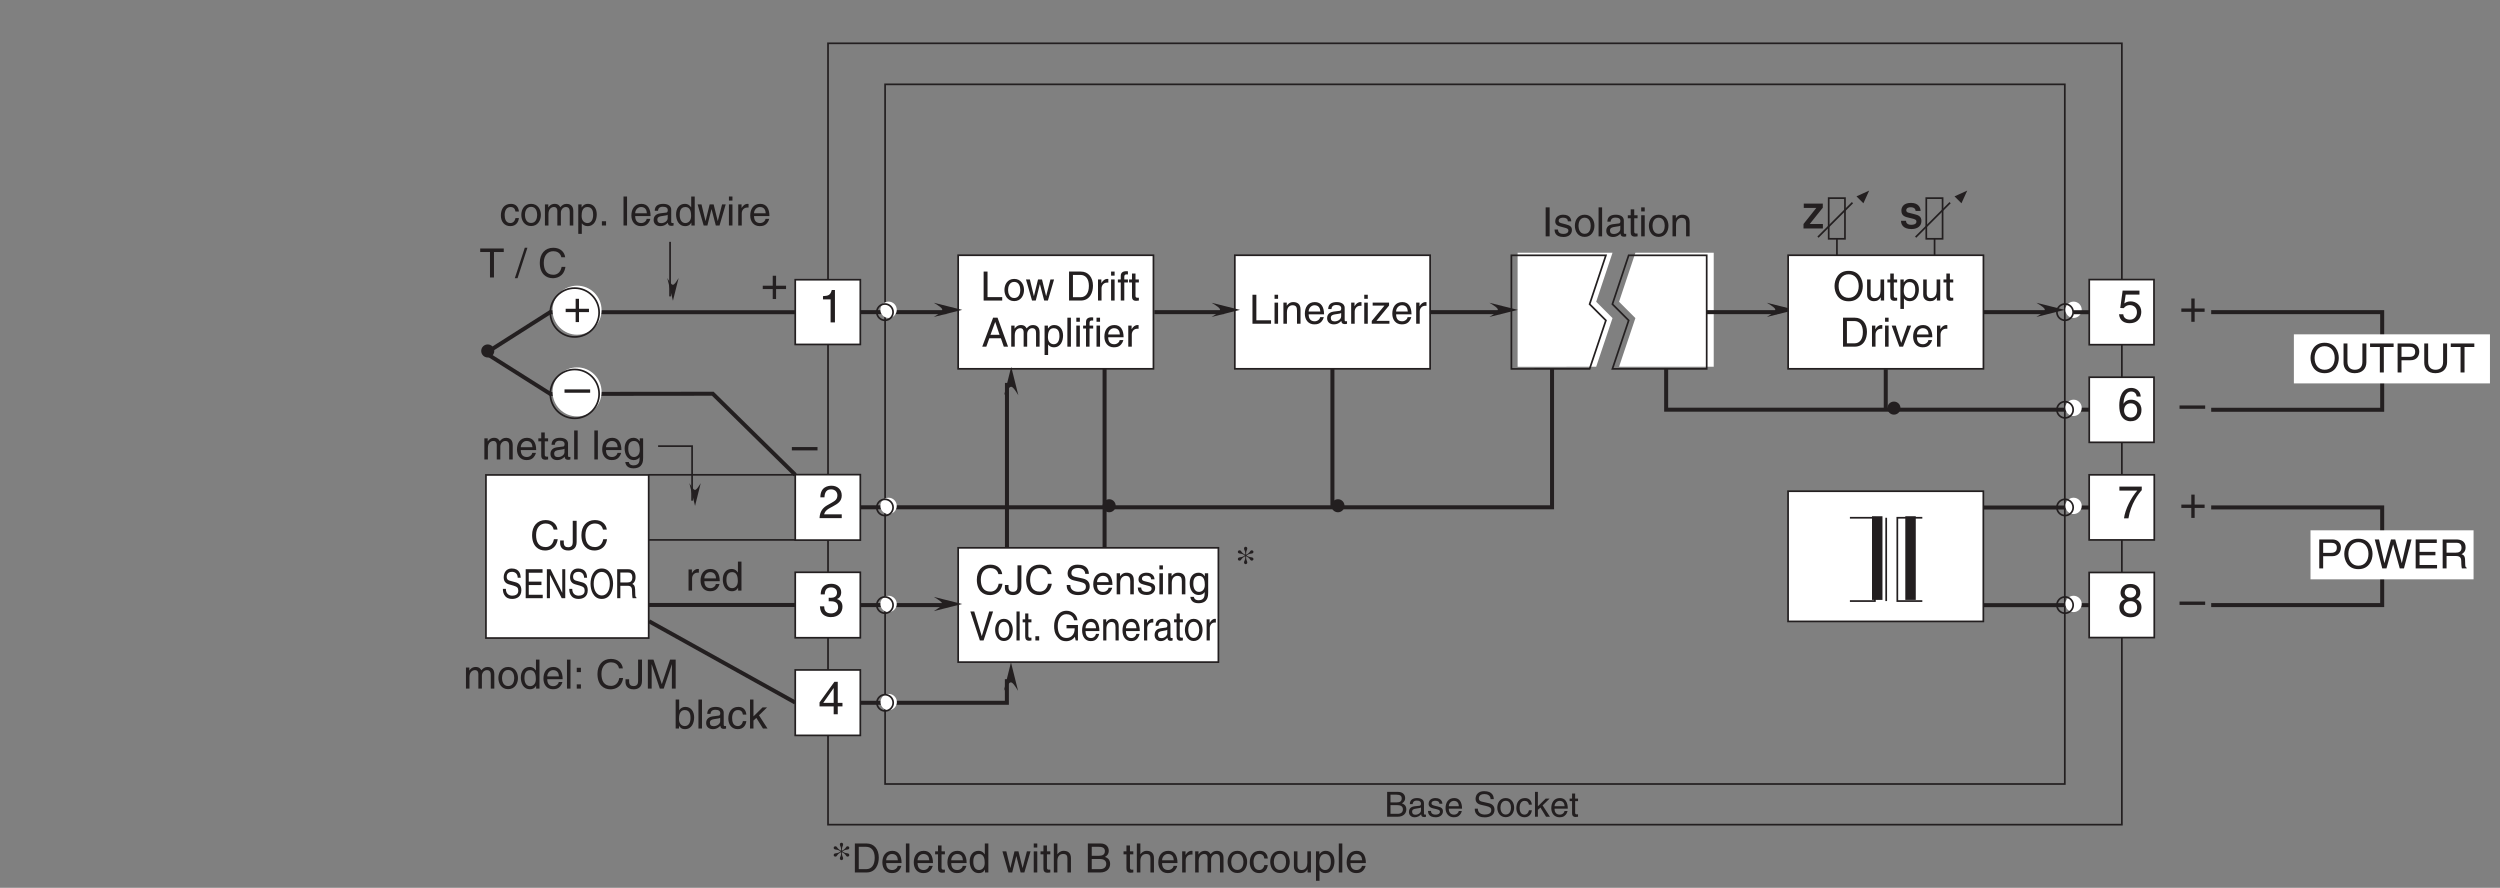 <?xml version="1.0" encoding="UTF-8"?>
<svg xmlns="http://www.w3.org/2000/svg" xmlns:xlink="http://www.w3.org/1999/xlink" width="431.09pt" height="153.09pt" viewBox="0 0 431.09 153.09" version="1.2">
<rect x="0" y="0" width="431.09" height="153.09" fill="#808080" stroke="none"/>
<defs>
<g>
<symbol overflow="visible" id="glyph0-0">
<path style="stroke:none;" d="M 0 0 L 3.984 0 L 3.984 -5.562 L 0 -5.562 Z M 1.984 -3.141 L 0.641 -5.172 L 3.344 -5.172 Z M 2.234 -2.781 L 3.578 -4.812 L 3.578 -0.75 Z M 0.641 -0.391 L 1.984 -2.422 L 3.344 -0.391 Z M 0.391 -4.812 L 1.75 -2.781 L 0.391 -0.75 Z M 0.391 -4.812 "/>
</symbol>
<symbol overflow="visible" id="glyph0-1">
<path style="stroke:none;" d="M 2.031 -2.297 L 0.312 -2.297 L 0.312 -1.719 L 2.031 -1.719 L 2.031 0 L 2.609 0 L 2.609 -1.719 L 4.328 -1.719 L 4.328 -2.297 L 2.609 -2.297 L 2.609 -4.016 L 2.031 -4.016 Z M 2.031 -2.297 "/>
</symbol>
<symbol overflow="visible" id="glyph0-2">
<path style="stroke:none;" d="M 4.422 -2.484 L 0 -2.484 L 0 -1.906 L 4.422 -1.906 Z M 4.422 -2.484 "/>
</symbol>
<symbol overflow="visible" id="glyph0-3">
<path style="stroke:none;" d="M 1.406 -4.781 L 3.781 -4.781 L 3.781 -5.469 L 0.875 -5.469 L 0.469 -2.469 L 1.062 -2.438 C 1.328 -2.781 1.688 -2.969 2.094 -2.969 C 2.797 -2.969 3.344 -2.531 3.344 -1.734 C 3.344 -1.031 2.891 -0.453 2.156 -0.453 C 1.531 -0.453 1.047 -0.734 0.984 -1.391 L 0.25 -1.391 C 0.391 -0.141 1.328 0.156 2.062 0.156 C 3.812 0.156 4.094 -1.188 4.094 -1.812 C 4.094 -2.969 3.156 -3.609 2.25 -3.609 C 1.75 -3.609 1.406 -3.438 1.172 -3.25 Z M 1.406 -4.781 "/>
</symbol>
<symbol overflow="visible" id="glyph0-4">
<path style="stroke:none;" d="M 4 -4.109 C 3.922 -5.234 3.016 -5.594 2.375 -5.594 C 0.703 -5.594 0.297 -3.828 0.297 -2.594 C 0.297 -1.875 0.391 -1.188 0.734 -0.656 C 1.125 -0.047 1.734 0.156 2.172 0.156 C 2.953 0.156 3.297 -0.062 3.594 -0.391 C 3.969 -0.797 4.125 -1.219 4.125 -1.797 C 4.125 -3.125 3.047 -3.562 2.375 -3.562 C 1.609 -3.562 1.219 -3.188 1.047 -2.875 L 1.031 -2.891 C 1.031 -3.484 1.25 -4.969 2.359 -4.969 C 2.953 -4.969 3.234 -4.594 3.312 -4.109 Z M 1.125 -1.719 C 1.125 -2.375 1.5 -2.938 2.266 -2.938 C 3.141 -2.938 3.391 -2.25 3.391 -1.75 C 3.391 -1 2.969 -0.484 2.297 -0.484 C 1.484 -0.484 1.125 -1.125 1.125 -1.719 Z M 1.125 -1.719 "/>
</symbol>
<symbol overflow="visible" id="glyph0-5">
<path style="stroke:none;" d="M 0.297 -4.781 L 3.375 -4.781 C 2.297 -3.547 1.281 -1.531 1.094 0 L 1.859 0 C 2.266 -2.5 3.609 -4.281 4.156 -4.859 L 4.156 -5.469 L 0.297 -5.469 Z M 0.297 -4.781 "/>
</symbol>
<symbol overflow="visible" id="glyph0-6">
<path style="stroke:none;" d="M 3.906 -4.156 C 3.906 -4.797 3.422 -5.594 2.188 -5.594 C 0.844 -5.594 0.5 -4.641 0.5 -4.062 C 0.5 -3.531 0.766 -3.156 1.25 -2.969 C 0.656 -2.734 0.297 -2.297 0.297 -1.609 C 0.297 -1.344 0.297 -0.734 0.875 -0.281 C 1.312 0.078 1.906 0.156 2.219 0.156 C 3.547 0.156 4.109 -0.719 4.109 -1.609 C 4.109 -2.031 3.953 -2.656 3.203 -2.969 C 3.438 -3.109 3.906 -3.344 3.906 -4.156 Z M 2.203 -2.625 C 2.844 -2.625 3.359 -2.297 3.359 -1.531 C 3.359 -0.656 2.75 -0.484 2.25 -0.484 C 1.266 -0.484 1.047 -1.141 1.047 -1.594 C 1.047 -2.109 1.422 -2.625 2.203 -2.625 Z M 2.188 -3.234 C 1.688 -3.234 1.219 -3.562 1.219 -4.094 C 1.219 -4.453 1.406 -4.969 2.141 -4.969 C 2.969 -4.969 3.188 -4.469 3.188 -4.125 C 3.188 -3.625 2.797 -3.234 2.188 -3.234 Z M 2.188 -3.234 "/>
</symbol>
<symbol overflow="visible" id="glyph0-7">
<path style="stroke:none;" d="M 2.859 -5.594 L 2.312 -5.594 C 2.078 -4.672 1.703 -4.594 0.797 -4.531 L 0.797 -3.969 L 2.109 -3.969 L 2.109 0 L 2.859 0 Z M 2.859 -5.594 "/>
</symbol>
<symbol overflow="visible" id="glyph0-8">
<path style="stroke:none;" d="M 1.781 -2.578 C 1.891 -2.578 2 -2.578 2.094 -2.578 C 2.578 -2.578 3.406 -2.5 3.406 -1.562 C 3.406 -0.922 2.906 -0.484 2.188 -0.484 C 1.141 -0.484 1.016 -1.188 1 -1.703 L 0.266 -1.703 C 0.312 -1.062 0.484 -0.422 1.109 -0.094 C 1.375 0.047 1.719 0.156 2.141 0.156 C 3.562 0.156 4.156 -0.734 4.156 -1.641 C 4.156 -2.391 3.766 -2.781 3.219 -2.953 L 3.219 -2.969 C 3.516 -3.062 3.938 -3.406 3.938 -4.125 C 3.938 -4.969 3.297 -5.594 2.219 -5.594 C 0.734 -5.594 0.406 -4.578 0.406 -3.766 L 1.094 -3.766 C 1.125 -4.156 1.188 -4.969 2.172 -4.969 C 3.016 -4.969 3.219 -4.406 3.219 -4.078 C 3.219 -3.375 2.688 -3.172 2.141 -3.172 C 2.031 -3.172 1.906 -3.172 1.781 -3.188 Z M 1.781 -2.578 "/>
</symbol>
<symbol overflow="visible" id="glyph0-9">
<path style="stroke:none;" d="M 1.047 -3.594 C 1.078 -3.984 1.125 -4.969 2.172 -4.969 C 3 -4.969 3.281 -4.391 3.281 -3.953 C 3.281 -3.219 2.859 -2.984 2.266 -2.641 L 1.516 -2.219 C 0.766 -1.781 0.25 -1.156 0.203 0 L 4.031 0 L 4.031 -0.656 L 1 -0.656 C 1.031 -0.875 1.188 -1.312 1.953 -1.734 L 2.531 -2.047 C 3.375 -2.5 4.031 -2.922 4.031 -3.922 C 4.031 -4.969 3.25 -5.594 2.281 -5.594 C 1.672 -5.594 0.344 -5.406 0.344 -3.594 Z M 1.047 -3.594 "/>
</symbol>
<symbol overflow="visible" id="glyph0-10">
<path style="stroke:none;" d="M 4.156 -1.359 L 4.156 -1.969 L 3.344 -1.969 L 3.344 -5.594 L 2.766 -5.594 L 0.203 -2.047 L 0.203 -1.359 L 2.641 -1.359 L 2.641 0 L 3.344 0 L 3.344 -1.359 Z M 2.625 -4.5 L 2.641 -4.5 L 2.641 -1.969 L 0.844 -1.969 Z M 2.625 -4.5 "/>
</symbol>
<symbol overflow="visible" id="glyph1-0">
<path style="stroke:none;" d="M 0 0 L 3.484 0 L 3.484 -4.875 L 0 -4.875 Z M 1.734 -2.75 L 0.562 -4.516 L 2.922 -4.516 Z M 1.953 -2.438 L 3.125 -4.203 L 3.125 -0.656 Z M 0.562 -0.344 L 1.734 -2.125 L 2.922 -0.344 Z M 0.344 -4.203 L 1.531 -2.438 L 0.344 -0.656 Z M 0.344 -4.203 "/>
</symbol>
<symbol overflow="visible" id="glyph1-1">
<path style="stroke:none;" d="M 1.312 -5 L 0.625 -5 L 0.625 0 L 1.312 0 Z M 1.312 -5 "/>
</symbol>
<symbol overflow="visible" id="glyph1-2">
<path style="stroke:none;" d="M 3.109 -2.594 C 3.109 -2.781 3.016 -3.734 1.719 -3.734 C 1 -3.734 0.344 -3.375 0.344 -2.578 C 0.344 -2.078 0.672 -1.828 1.188 -1.703 L 1.891 -1.516 C 2.406 -1.391 2.609 -1.297 2.609 -1 C 2.609 -0.594 2.219 -0.422 1.781 -0.422 C 0.922 -0.422 0.828 -0.891 0.812 -1.172 L 0.219 -1.172 C 0.25 -0.734 0.344 0.109 1.781 0.109 C 2.609 0.109 3.219 -0.344 3.219 -1.094 C 3.219 -1.594 2.969 -1.875 2.203 -2.062 L 1.594 -2.219 C 1.125 -2.328 0.938 -2.406 0.938 -2.703 C 0.938 -3.156 1.469 -3.219 1.656 -3.219 C 2.422 -3.219 2.516 -2.828 2.516 -2.594 Z M 3.109 -2.594 "/>
</symbol>
<symbol overflow="visible" id="glyph1-3">
<path style="stroke:none;" d="M 0.25 -1.828 C 0.25 -0.891 0.766 0.094 1.938 0.094 C 3.094 0.094 3.625 -0.891 3.625 -1.828 C 3.625 -2.766 3.094 -3.734 1.938 -3.734 C 0.766 -3.734 0.25 -2.766 0.25 -1.828 Z M 0.875 -1.828 C 0.875 -2.312 1.062 -3.219 1.938 -3.219 C 2.812 -3.219 2.984 -2.312 2.984 -1.828 C 2.984 -1.328 2.812 -0.438 1.938 -0.438 C 1.062 -0.438 0.875 -1.328 0.875 -1.828 Z M 0.875 -1.828 "/>
</symbol>
<symbol overflow="visible" id="glyph1-4">
<path style="stroke:none;" d="M 1.078 -5 L 0.469 -5 L 0.469 0 L 1.078 0 Z M 1.078 -5 "/>
</symbol>
<symbol overflow="visible" id="glyph1-5">
<path style="stroke:none;" d="M 1 -2.531 C 1.031 -2.812 1.141 -3.234 1.828 -3.234 C 2.406 -3.234 2.688 -3.031 2.688 -2.641 C 2.688 -2.281 2.516 -2.219 2.359 -2.219 L 1.359 -2.094 C 0.344 -1.953 0.25 -1.25 0.25 -0.953 C 0.25 -0.312 0.719 0.109 1.391 0.109 C 2.094 0.109 2.469 -0.234 2.703 -0.484 C 2.719 -0.203 2.812 0.062 3.344 0.062 C 3.484 0.062 3.578 0.031 3.688 0 L 3.688 -0.438 C 3.609 -0.438 3.547 -0.422 3.484 -0.422 C 3.359 -0.422 3.281 -0.484 3.281 -0.625 L 3.281 -2.719 C 3.281 -3.656 2.219 -3.734 1.938 -3.734 C 1.031 -3.734 0.453 -3.406 0.438 -2.531 Z M 2.672 -1.266 C 2.672 -0.766 2.109 -0.406 1.547 -0.406 C 1.078 -0.406 0.891 -0.641 0.891 -1.031 C 0.891 -1.5 1.359 -1.578 1.656 -1.625 C 2.422 -1.719 2.578 -1.781 2.672 -1.859 Z M 2.672 -1.266 "/>
</symbol>
<symbol overflow="visible" id="glyph1-6">
<path style="stroke:none;" d="M 1.781 -3.125 L 1.781 -3.641 L 1.203 -3.641 L 1.203 -4.656 L 0.594 -4.656 L 0.594 -3.641 L 0.094 -3.641 L 0.094 -3.125 L 0.594 -3.125 L 0.594 -0.734 C 0.594 -0.297 0.719 0.047 1.328 0.047 C 1.391 0.047 1.562 0.016 1.781 0 L 1.781 -0.484 L 1.578 -0.484 C 1.453 -0.484 1.203 -0.484 1.203 -0.766 L 1.203 -3.125 Z M 1.781 -3.125 "/>
</symbol>
<symbol overflow="visible" id="glyph1-7">
<path style="stroke:none;" d="M 1.078 -3.641 L 0.469 -3.641 L 0.469 0 L 1.078 0 Z M 1.078 -4.297 L 1.078 -5 L 0.469 -5 L 0.469 -4.297 Z M 1.078 -4.297 "/>
</symbol>
<symbol overflow="visible" id="glyph1-8">
<path style="stroke:none;" d="M 3.406 -2.469 C 3.406 -3.516 2.703 -3.734 2.141 -3.734 C 1.516 -3.734 1.172 -3.312 1.047 -3.125 L 1.031 -3.125 L 1.031 -3.641 L 0.453 -3.641 L 0.453 0 L 1.062 0 L 1.062 -1.984 C 1.062 -2.969 1.672 -3.188 2.016 -3.188 C 2.625 -3.188 2.797 -2.875 2.797 -2.234 L 2.797 0 L 3.406 0 Z M 3.406 -2.469 "/>
</symbol>
<symbol overflow="visible" id="glyph1-9">
<path style="stroke:none;" d="M 1.203 -5 L 0.531 -5 L 0.531 0 L 3.734 0 L 3.734 -0.594 L 1.203 -0.594 Z M 1.203 -5 "/>
</symbol>
<symbol overflow="visible" id="glyph1-10">
<path style="stroke:none;" d="M 2.484 -2.812 L 2.5 -2.812 L 3.234 0 L 3.875 0 L 4.938 -3.641 L 4.312 -3.641 L 3.578 -0.781 L 3.562 -0.781 L 2.859 -3.641 L 2.172 -3.641 L 1.469 -0.781 L 1.453 -0.781 L 0.766 -3.641 L 0.094 -3.641 L 1.141 0 L 1.781 0 Z M 2.484 -2.812 "/>
</symbol>
<symbol overflow="visible" id="glyph1-11">
<path style="stroke:none;" d=""/>
</symbol>
<symbol overflow="visible" id="glyph1-12">
<path style="stroke:none;" d="M 0.562 0 L 2.562 0 C 4.203 0 4.688 -1.453 4.688 -2.562 C 4.688 -4 3.891 -5 2.594 -5 L 0.562 -5 Z M 1.234 -4.422 L 2.5 -4.422 C 3.406 -4.422 3.984 -3.781 3.984 -2.531 C 3.984 -1.266 3.422 -0.578 2.547 -0.578 L 1.234 -0.578 Z M 1.234 -4.422 "/>
</symbol>
<symbol overflow="visible" id="glyph1-13">
<path style="stroke:none;" d="M 1.141 -2.109 C 1.141 -2.641 1.516 -3.094 2.078 -3.094 L 2.312 -3.094 L 2.312 -3.719 C 2.266 -3.734 2.219 -3.734 2.156 -3.734 C 1.688 -3.734 1.375 -3.453 1.125 -3.031 L 1.109 -3.031 L 1.109 -3.641 L 0.531 -3.641 L 0.531 0 L 1.141 0 Z M 1.141 -2.109 "/>
</symbol>
<symbol overflow="visible" id="glyph1-14">
<path style="stroke:none;" d="M 1.828 -3.125 L 1.828 -3.641 L 1.203 -3.641 L 1.203 -4.094 C 1.203 -4.375 1.312 -4.516 1.578 -4.516 C 1.641 -4.516 1.75 -4.5 1.828 -4.5 L 1.828 -5.047 C 1.719 -5.062 1.641 -5.062 1.547 -5.062 C 0.953 -5.062 0.594 -4.812 0.594 -4.266 L 0.594 -3.641 L 0.094 -3.641 L 0.094 -3.125 L 0.594 -3.125 L 0.594 0 L 1.203 0 L 1.203 -3.125 Z M 1.828 -3.125 "/>
</symbol>
<symbol overflow="visible" id="glyph1-15">
<path style="stroke:none;" d="M 3.312 -1.453 L 3.812 0 L 4.547 0 L 2.734 -5 L 1.969 -5 L 0.094 0 L 0.797 0 L 1.312 -1.453 Z M 1.516 -2.047 L 2.328 -4.25 L 2.344 -4.25 L 3.078 -2.047 Z M 1.516 -2.047 "/>
</symbol>
<symbol overflow="visible" id="glyph1-16">
<path style="stroke:none;" d="M 0.453 0 L 1.062 0 L 1.062 -1.984 C 1.062 -2.969 1.672 -3.188 2.016 -3.188 C 2.469 -3.188 2.594 -2.828 2.594 -2.516 L 2.594 0 L 3.203 0 L 3.203 -2.219 C 3.203 -2.703 3.547 -3.188 4.062 -3.188 C 4.578 -3.188 4.734 -2.844 4.734 -2.344 L 4.734 0 L 5.344 0 L 5.344 -2.516 C 5.344 -3.547 4.609 -3.734 4.219 -3.734 C 3.656 -3.734 3.406 -3.484 3.109 -3.156 C 3 -3.344 2.797 -3.734 2.141 -3.734 C 1.484 -3.734 1.172 -3.312 1.047 -3.125 L 1.031 -3.125 L 1.031 -3.641 L 0.453 -3.641 Z M 0.453 0 "/>
</symbol>
<symbol overflow="visible" id="glyph1-17">
<path style="stroke:none;" d="M 0.984 -1.641 C 0.984 -2.234 1.078 -3.188 1.969 -3.188 C 2.906 -3.188 2.969 -2.297 2.969 -1.828 C 2.969 -1.031 2.656 -0.422 1.984 -0.422 C 1.594 -0.422 0.984 -0.688 0.984 -1.641 Z M 0.406 1.438 L 1.016 1.438 L 1.016 -0.375 L 1.031 -0.375 C 1.188 -0.125 1.516 0.109 2 0.109 C 3.234 0.109 3.594 -1.062 3.594 -1.922 C 3.594 -2.953 3.047 -3.734 2.078 -3.734 C 1.422 -3.734 1.141 -3.328 1 -3.125 L 0.984 -3.125 L 0.984 -3.641 L 0.406 -3.641 Z M 0.406 1.438 "/>
</symbol>
<symbol overflow="visible" id="glyph1-18">
<path style="stroke:none;" d="M 2.922 -1.141 C 2.906 -0.875 2.562 -0.422 1.984 -0.422 C 1.281 -0.422 0.938 -0.859 0.938 -1.625 L 3.594 -1.625 C 3.594 -2.906 3.078 -3.734 2.016 -3.734 C 0.828 -3.734 0.281 -2.844 0.281 -1.719 C 0.281 -0.672 0.891 0.109 1.906 0.109 C 2.484 0.109 2.719 -0.031 2.891 -0.141 C 3.344 -0.453 3.516 -0.969 3.547 -1.141 Z M 0.938 -2.109 C 0.938 -2.672 1.375 -3.188 1.938 -3.188 C 2.688 -3.188 2.922 -2.672 2.953 -2.109 Z M 0.938 -2.109 "/>
</symbol>
<symbol overflow="visible" id="glyph1-19">
<path style="stroke:none;" d="M 4.438 -2.5 C 4.438 -1.328 3.797 -0.469 2.703 -0.469 C 1.625 -0.469 0.969 -1.328 0.969 -2.5 C 0.969 -3.672 1.625 -4.531 2.703 -4.531 C 3.797 -4.531 4.438 -3.672 4.438 -2.5 Z M 5.141 -2.5 C 5.141 -3.578 4.562 -5.125 2.703 -5.125 C 0.844 -5.125 0.266 -3.578 0.266 -2.5 C 0.266 -1.422 0.844 0.125 2.703 0.125 C 4.562 0.125 5.141 -1.422 5.141 -2.5 Z M 5.141 -2.5 "/>
</symbol>
<symbol overflow="visible" id="glyph1-20">
<path style="stroke:none;" d="M 3.406 0 L 3.406 -3.641 L 2.781 -3.641 L 2.781 -1.641 C 2.781 -1.109 2.562 -0.422 1.781 -0.422 C 1.391 -0.422 1.078 -0.625 1.078 -1.219 L 1.078 -3.641 L 0.469 -3.641 L 0.469 -1.016 C 0.469 -0.156 1.125 0.109 1.656 0.109 C 2.234 0.109 2.547 -0.125 2.812 -0.547 L 2.828 -0.531 L 2.828 0 Z M 3.406 0 "/>
</symbol>
<symbol overflow="visible" id="glyph1-21">
<path style="stroke:none;" d="M 1.719 -0.672 L 1.703 -0.672 L 0.766 -3.641 L 0.062 -3.641 L 1.391 0 L 2.031 0 L 3.422 -3.641 L 2.75 -3.641 Z M 1.719 -0.672 "/>
</symbol>
<symbol overflow="visible" id="glyph1-22">
<path style="stroke:none;" d="M 3.797 -5 L 3.797 -1.828 C 3.797 -0.75 3.109 -0.469 2.484 -0.469 C 1.891 -0.469 1.219 -0.766 1.219 -1.844 L 1.219 -5 L 0.547 -5 L 0.547 -1.656 C 0.547 -0.734 1.125 0.125 2.469 0.125 C 3.844 0.125 4.484 -0.734 4.484 -1.75 L 4.484 -5 Z M 3.797 -5 "/>
</symbol>
<symbol overflow="visible" id="glyph1-23">
<path style="stroke:none;" d="M 0.094 -4.391 L 1.781 -4.391 L 1.781 0 L 2.469 0 L 2.469 -4.391 L 4.156 -4.391 L 4.156 -5 L 0.094 -5 Z M 0.094 -4.391 "/>
</symbol>
<symbol overflow="visible" id="glyph1-24">
<path style="stroke:none;" d="M 1.266 -4.422 L 2.641 -4.422 C 3.203 -4.422 3.625 -4.219 3.625 -3.578 C 3.625 -2.906 3.219 -2.688 2.609 -2.688 L 1.266 -2.688 Z M 1.266 -2.109 L 2.844 -2.109 C 3.922 -2.109 4.328 -2.891 4.328 -3.594 C 4.328 -4.391 3.766 -5 2.844 -5 L 0.594 -5 L 0.594 0 L 1.266 0 Z M 1.266 -2.109 "/>
</symbol>
<symbol overflow="visible" id="glyph1-25">
<path style="stroke:none;" d="M 3.281 -4.141 L 4.422 0 L 5.141 0 L 6.453 -5 L 5.703 -5 L 4.781 -0.938 L 4.766 -0.938 L 3.641 -5 L 2.906 -5 L 1.781 -0.938 L 1.766 -0.938 L 0.844 -5 L 0.109 -5 L 1.406 0 L 2.125 0 Z M 3.281 -4.141 "/>
</symbol>
<symbol overflow="visible" id="glyph1-26">
<path style="stroke:none;" d="M 4.281 -0.594 L 1.266 -0.594 L 1.266 -2.266 L 4 -2.266 L 4 -2.859 L 1.266 -2.859 L 1.266 -4.391 L 4.234 -4.391 L 4.234 -5 L 0.594 -5 L 0.594 0 L 4.281 0 Z M 4.281 -0.594 "/>
</symbol>
<symbol overflow="visible" id="glyph1-27">
<path style="stroke:none;" d="M 1.281 -2.141 L 2.922 -2.141 C 3.734 -2.141 3.812 -1.656 3.812 -1.25 C 3.812 -1.062 3.828 -0.312 3.922 0 L 4.75 0 L 4.75 -0.109 C 4.547 -0.234 4.516 -0.328 4.5 -0.609 L 4.469 -1.516 C 4.438 -2.219 4.156 -2.344 3.859 -2.453 C 4.188 -2.641 4.562 -2.906 4.562 -3.656 C 4.562 -4.703 3.734 -5 2.922 -5 L 0.609 -5 L 0.609 0 L 1.281 0 Z M 1.281 -4.422 L 2.969 -4.422 C 3.297 -4.422 3.859 -4.359 3.859 -3.578 C 3.859 -2.844 3.344 -2.719 2.844 -2.719 L 1.281 -2.719 Z M 1.281 -4.422 "/>
</symbol>
<symbol overflow="visible" id="glyph1-28">
<path style="stroke:none;" d="M 2.047 -5.125 L 1.594 -5.125 L -0.125 0.125 L 0.344 0.125 Z M 2.047 -5.125 "/>
</symbol>
<symbol overflow="visible" id="glyph1-29">
<path style="stroke:none;" d="M 4.688 -3.484 C 4.594 -4.328 3.922 -5.125 2.641 -5.125 C 1.188 -5.125 0.312 -4.062 0.312 -2.531 C 0.312 -0.609 1.422 0.125 2.547 0.125 C 2.922 0.125 4.453 0.047 4.734 -1.828 L 4.078 -1.828 C 3.859 -0.672 3.094 -0.469 2.656 -0.469 C 1.422 -0.469 1 -1.375 1 -2.547 C 1 -3.859 1.734 -4.531 2.641 -4.531 C 3.109 -4.531 3.844 -4.359 4.031 -3.484 Z M 4.688 -3.484 "/>
</symbol>
<symbol overflow="visible" id="glyph1-30">
<path style="stroke:none;" d="M 0.125 -1.609 L 0.125 -1.109 C 0.125 -0.641 0.375 0.125 1.531 0.125 C 2.219 0.125 2.969 -0.188 2.969 -1.344 L 2.969 -5 L 2.297 -5 L 2.297 -1.312 C 2.297 -0.828 2.125 -0.438 1.5 -0.438 C 1.031 -0.438 0.75 -0.656 0.75 -1.266 L 0.75 -1.609 Z M 0.125 -1.609 "/>
</symbol>
<symbol overflow="visible" id="glyph1-31">
<path style="stroke:none;" d="M 0.906 -1.828 C 0.906 -2.297 0.953 -3.188 1.906 -3.188 C 2.781 -3.188 2.891 -2.234 2.891 -1.641 C 2.891 -0.688 2.281 -0.422 1.891 -0.422 C 1.219 -0.422 0.906 -1.031 0.906 -1.828 Z M 3.469 -3.641 L 2.891 -3.641 L 2.891 -3.125 L 2.875 -3.125 C 2.734 -3.328 2.453 -3.734 1.797 -3.734 C 0.828 -3.734 0.281 -2.953 0.281 -1.922 C 0.281 -1.062 0.641 0.109 1.875 0.109 C 2.359 0.109 2.688 -0.125 2.844 -0.375 L 2.844 -0.406 L 2.859 -0.406 L 2.859 -0.25 C 2.859 0.172 2.875 1.016 1.828 1.016 C 1.672 1.016 1.109 1.016 1 0.438 L 0.391 0.438 C 0.5 1.406 1.344 1.531 1.781 1.531 C 3.469 1.531 3.469 0.219 3.469 -0.297 Z M 3.469 -3.641 "/>
</symbol>
<symbol overflow="visible" id="glyph1-32">
<path style="stroke:none;" d="M 3.469 -5 L 2.859 -5 L 2.859 -3.172 L 2.844 -3.125 C 2.703 -3.328 2.422 -3.734 1.766 -3.734 C 0.797 -3.734 0.25 -2.953 0.25 -1.922 C 0.25 -1.062 0.609 0.109 1.844 0.109 C 2.203 0.109 2.609 0 2.875 -0.5 L 2.891 -0.5 L 2.891 0 L 3.469 0 Z M 0.875 -1.828 C 0.875 -2.297 0.922 -3.188 1.875 -3.188 C 2.75 -3.188 2.844 -2.234 2.844 -1.641 C 2.844 -0.688 2.25 -0.422 1.859 -0.422 C 1.188 -0.422 0.875 -1.031 0.875 -1.828 Z M 0.875 -1.828 "/>
</symbol>
<symbol overflow="visible" id="glyph1-33">
<path style="stroke:none;" d="M 1.328 -0.734 L 0.609 -0.734 L 0.609 0 L 1.328 0 Z M 1.328 -3.594 L 0.609 -3.594 L 0.609 -2.844 L 1.328 -2.844 Z M 1.328 -3.594 "/>
</symbol>
<symbol overflow="visible" id="glyph1-34">
<path style="stroke:none;" d="M 5.297 0 L 5.297 -5 L 4.328 -5 L 2.906 -0.766 L 1.469 -5 L 0.5 -5 L 0.5 0 L 1.156 0 L 1.156 -2.953 C 1.156 -3.094 1.141 -3.734 1.141 -4.188 L 1.156 -4.188 L 2.562 0 L 3.234 0 L 4.641 -4.188 L 4.656 -4.188 C 4.656 -3.734 4.641 -3.094 4.641 -2.953 L 4.641 0 Z M 5.297 0 "/>
</symbol>
<symbol overflow="visible" id="glyph1-35">
<path style="stroke:none;" d="M 3.312 -2.406 C 3.266 -3.047 2.906 -3.734 1.953 -3.734 C 0.75 -3.734 0.203 -2.844 0.203 -1.719 C 0.203 -0.672 0.812 0.109 1.828 0.109 C 2.906 0.109 3.25 -0.703 3.312 -1.281 L 2.719 -1.281 C 2.625 -0.734 2.266 -0.422 1.859 -0.422 C 1.016 -0.422 0.859 -1.203 0.859 -1.828 C 0.859 -2.469 1.109 -3.188 1.859 -3.188 C 2.375 -3.188 2.656 -2.906 2.719 -2.406 Z M 3.312 -2.406 "/>
</symbol>
<symbol overflow="visible" id="glyph1-36">
<path style="stroke:none;" d="M 1.328 -0.734 L 0.609 -0.734 L 0.609 0 L 1.328 0 Z M 1.328 -0.734 "/>
</symbol>
<symbol overflow="visible" id="glyph1-37">
<path style="stroke:none;" d="M 3.203 -3.141 L 3.203 -3.641 L 0.375 -3.641 L 0.375 -3.125 L 2.406 -3.125 L 0.219 -0.484 L 0.219 0 L 3.266 0 L 3.266 -0.5 L 1.031 -0.5 Z M 3.203 -3.141 "/>
</symbol>
<symbol overflow="visible" id="glyph1-38">
<path style="stroke:none;" d="M 4.172 -3.531 C 4.141 -4.078 3.969 -5.125 2.219 -5.125 C 1.016 -5.125 0.5 -4.359 0.5 -3.578 C 0.5 -2.719 1.25 -2.484 1.578 -2.406 L 2.594 -2.172 C 3.406 -1.969 3.656 -1.812 3.656 -1.281 C 3.656 -0.562 2.844 -0.438 2.344 -0.438 C 1.703 -0.438 0.969 -0.703 0.969 -1.609 L 0.344 -1.609 C 0.344 -1.141 0.422 -0.734 0.844 -0.344 C 1.078 -0.141 1.438 0.125 2.359 0.125 C 3.219 0.125 4.312 -0.188 4.312 -1.375 C 4.312 -2.172 3.828 -2.562 3.172 -2.719 L 1.75 -3.031 C 1.453 -3.109 1.156 -3.25 1.156 -3.672 C 1.156 -4.422 1.875 -4.547 2.297 -4.547 C 2.859 -4.547 3.5 -4.297 3.547 -3.531 Z M 4.172 -3.531 "/>
</symbol>
<symbol overflow="visible" id="glyph1-39">
<path style="stroke:none;" d="M 0.984 0 L 0.984 -0.453 L 1 -0.453 C 1.125 -0.25 1.375 0.109 2 0.109 C 3.234 0.109 3.594 -1.062 3.594 -1.922 C 3.594 -2.953 3.047 -3.734 2.078 -3.734 C 1.656 -3.734 1.297 -3.562 1.031 -3.172 L 1.016 -3.172 L 1.016 -5 L 0.406 -5 L 0.406 0 Z M 2.969 -1.828 C 2.969 -1.031 2.656 -0.422 1.984 -0.422 C 1.594 -0.422 0.984 -0.688 0.984 -1.641 C 0.984 -2.234 1.078 -3.188 1.969 -3.188 C 2.906 -3.188 2.969 -2.297 2.969 -1.828 Z M 2.969 -1.828 "/>
</symbol>
<symbol overflow="visible" id="glyph1-40">
<path style="stroke:none;" d="M 2.016 -2.281 L 3.406 -3.641 L 2.625 -3.641 L 1.062 -2.094 L 1.062 -5 L 0.469 -5 L 0.469 0 L 1.062 0 L 1.062 -1.375 L 1.562 -1.828 L 2.703 0 L 3.484 0 Z M 2.016 -2.281 "/>
</symbol>
<symbol overflow="visible" id="glyph1-41">
<path style="stroke:none;" d="M 3.406 -2.469 C 3.406 -3.516 2.703 -3.734 2.141 -3.734 C 1.562 -3.734 1.25 -3.375 1.078 -3.156 L 1.062 -3.156 L 1.062 -5 L 0.453 -5 L 0.453 0 L 1.062 0 L 1.062 -1.984 C 1.062 -2.906 1.578 -3.188 2.078 -3.188 C 2.656 -3.188 2.797 -2.875 2.797 -2.375 L 2.797 0 L 3.406 0 Z M 3.406 -2.469 "/>
</symbol>
<symbol overflow="visible" id="glyph1-42">
<path style="stroke:none;" d="M 1.188 -4.422 L 2.406 -4.422 C 3.156 -4.422 3.453 -4.156 3.453 -3.688 C 3.453 -3.078 3.047 -2.875 2.406 -2.875 L 1.188 -2.875 Z M 0.516 0 L 2.656 0 C 3.766 0 4.359 -0.672 4.359 -1.469 C 4.359 -2.328 3.781 -2.562 3.453 -2.688 C 4 -2.953 4.125 -3.406 4.125 -3.734 C 4.125 -4.422 3.641 -5 2.719 -5 L 0.516 -5 Z M 1.188 -2.328 L 2.516 -2.328 C 3.062 -2.328 3.688 -2.188 3.688 -1.484 C 3.688 -0.938 3.328 -0.578 2.625 -0.578 L 1.188 -0.578 Z M 1.188 -2.328 "/>
</symbol>
<symbol overflow="visible" id="glyph2-0">
<path style="stroke:none;" d="M 0 0 L 2.984 0 L 2.984 -4.172 L 0 -4.172 Z M 1.5 -2.359 L 0.484 -3.875 L 2.5 -3.875 Z M 1.672 -2.094 L 2.688 -3.609 L 2.688 -0.562 Z M 0.484 -0.297 L 1.5 -1.828 L 2.5 -0.297 Z M 0.297 -3.609 L 1.312 -2.094 L 0.297 -0.562 Z M 0.297 -3.609 "/>
</symbol>
<symbol overflow="visible" id="glyph2-1">
<path style="stroke:none;" d="M 1.016 -3.797 L 2.078 -3.797 C 2.719 -3.797 2.953 -3.562 2.953 -3.156 C 2.953 -2.641 2.625 -2.469 2.062 -2.469 L 1.016 -2.469 Z M 0.438 0 L 2.281 0 C 3.234 0 3.75 -0.578 3.75 -1.266 C 3.75 -2 3.25 -2.203 2.969 -2.312 C 3.438 -2.531 3.547 -2.922 3.547 -3.203 C 3.547 -3.797 3.125 -4.281 2.328 -4.281 L 0.438 -4.281 Z M 1.016 -2 L 2.156 -2 C 2.625 -2 3.156 -1.875 3.156 -1.281 C 3.156 -0.797 2.859 -0.5 2.25 -0.5 L 1.016 -0.5 Z M 1.016 -2 "/>
</symbol>
<symbol overflow="visible" id="glyph2-2">
<path style="stroke:none;" d="M 0.859 -2.172 C 0.891 -2.406 0.969 -2.781 1.562 -2.781 C 2.062 -2.781 2.297 -2.594 2.297 -2.266 C 2.297 -1.953 2.156 -1.906 2.031 -1.891 L 1.156 -1.797 C 0.297 -1.688 0.219 -1.078 0.219 -0.812 C 0.219 -0.281 0.625 0.094 1.188 0.094 C 1.797 0.094 2.125 -0.203 2.328 -0.422 C 2.344 -0.172 2.406 0.062 2.875 0.062 C 3 0.062 3.078 0.031 3.156 0 L 3.156 -0.375 C 3.109 -0.375 3.031 -0.359 2.984 -0.359 C 2.891 -0.359 2.812 -0.406 2.812 -0.547 L 2.812 -2.344 C 2.812 -3.141 1.906 -3.219 1.656 -3.219 C 0.891 -3.219 0.391 -2.922 0.375 -2.172 Z M 2.297 -1.078 C 2.297 -0.656 1.812 -0.344 1.328 -0.344 C 0.938 -0.344 0.766 -0.547 0.766 -0.891 C 0.766 -1.281 1.172 -1.359 1.422 -1.391 C 2.078 -1.484 2.203 -1.531 2.297 -1.594 Z M 2.297 -1.078 "/>
</symbol>
<symbol overflow="visible" id="glyph2-3">
<path style="stroke:none;" d="M 2.672 -2.234 C 2.672 -2.391 2.594 -3.219 1.469 -3.219 C 0.859 -3.219 0.297 -2.906 0.297 -2.219 C 0.297 -1.781 0.578 -1.562 1.016 -1.453 L 1.625 -1.312 C 2.078 -1.188 2.25 -1.109 2.25 -0.859 C 2.25 -0.516 1.906 -0.359 1.531 -0.359 C 0.781 -0.359 0.719 -0.766 0.703 -1 L 0.188 -1 C 0.203 -0.625 0.297 0.094 1.531 0.094 C 2.234 0.094 2.766 -0.297 2.766 -0.938 C 2.766 -1.359 2.547 -1.609 1.891 -1.766 L 1.359 -1.891 C 0.969 -2 0.797 -2.062 0.797 -2.312 C 0.797 -2.703 1.266 -2.75 1.422 -2.75 C 2.078 -2.75 2.156 -2.422 2.156 -2.234 Z M 2.672 -2.234 "/>
</symbol>
<symbol overflow="visible" id="glyph2-4">
<path style="stroke:none;" d="M 2.516 -0.984 C 2.5 -0.75 2.203 -0.359 1.703 -0.359 C 1.109 -0.359 0.797 -0.734 0.797 -1.391 L 3.078 -1.391 C 3.078 -2.5 2.641 -3.219 1.734 -3.219 C 0.703 -3.219 0.234 -2.438 0.234 -1.469 C 0.234 -0.578 0.766 0.094 1.641 0.094 C 2.141 0.094 2.344 -0.031 2.484 -0.125 C 2.875 -0.391 3.016 -0.828 3.031 -0.984 Z M 0.797 -1.812 C 0.797 -2.297 1.188 -2.734 1.672 -2.734 C 2.297 -2.734 2.5 -2.297 2.531 -1.812 Z M 0.797 -1.812 "/>
</symbol>
<symbol overflow="visible" id="glyph2-5">
<path style="stroke:none;" d=""/>
</symbol>
<symbol overflow="visible" id="glyph2-6">
<path style="stroke:none;" d="M 3.578 -3.031 C 3.562 -3.5 3.406 -4.406 1.906 -4.406 C 0.875 -4.406 0.438 -3.75 0.438 -3.078 C 0.438 -2.328 1.062 -2.125 1.344 -2.062 L 2.219 -1.859 C 2.938 -1.688 3.141 -1.547 3.141 -1.109 C 3.141 -0.484 2.438 -0.375 2.016 -0.375 C 1.469 -0.375 0.828 -0.609 0.828 -1.391 L 0.297 -1.391 C 0.297 -0.984 0.359 -0.625 0.734 -0.297 C 0.922 -0.125 1.234 0.109 2.016 0.109 C 2.75 0.109 3.703 -0.172 3.703 -1.188 C 3.703 -1.859 3.281 -2.203 2.734 -2.328 L 1.5 -2.609 C 1.25 -2.672 1 -2.781 1 -3.156 C 1 -3.797 1.609 -3.906 1.969 -3.906 C 2.453 -3.906 3.016 -3.688 3.031 -3.031 Z M 3.578 -3.031 "/>
</symbol>
<symbol overflow="visible" id="glyph2-7">
<path style="stroke:none;" d="M 0.203 -1.562 C 0.203 -0.766 0.656 0.078 1.656 0.078 C 2.656 0.078 3.109 -0.766 3.109 -1.562 C 3.109 -2.375 2.656 -3.219 1.656 -3.219 C 0.656 -3.219 0.203 -2.375 0.203 -1.562 Z M 0.75 -1.562 C 0.75 -1.984 0.906 -2.75 1.656 -2.75 C 2.406 -2.75 2.562 -1.984 2.562 -1.562 C 2.562 -1.141 2.406 -0.375 1.656 -0.375 C 0.906 -0.375 0.75 -1.141 0.75 -1.562 Z M 0.75 -1.562 "/>
</symbol>
<symbol overflow="visible" id="glyph2-8">
<path style="stroke:none;" d="M 2.844 -2.078 C 2.812 -2.609 2.5 -3.219 1.672 -3.219 C 0.641 -3.219 0.172 -2.438 0.172 -1.469 C 0.172 -0.578 0.703 0.094 1.578 0.094 C 2.484 0.094 2.797 -0.609 2.844 -1.109 L 2.344 -1.109 C 2.25 -0.625 1.953 -0.359 1.594 -0.359 C 0.875 -0.359 0.734 -1.031 0.734 -1.562 C 0.734 -2.125 0.953 -2.734 1.594 -2.734 C 2.047 -2.734 2.281 -2.484 2.344 -2.078 Z M 2.844 -2.078 "/>
</symbol>
<symbol overflow="visible" id="glyph2-9">
<path style="stroke:none;" d="M 1.719 -1.953 L 2.922 -3.125 L 2.25 -3.125 L 0.906 -1.797 L 0.906 -4.281 L 0.406 -4.281 L 0.406 0 L 0.906 0 L 0.906 -1.188 L 1.344 -1.578 L 2.312 0 L 2.984 0 Z M 1.719 -1.953 "/>
</symbol>
<symbol overflow="visible" id="glyph2-10">
<path style="stroke:none;" d="M 1.531 -2.688 L 1.531 -3.125 L 1.031 -3.125 L 1.031 -4 L 0.5 -4 L 0.5 -3.125 L 0.078 -3.125 L 0.078 -2.688 L 0.5 -2.688 L 0.5 -0.625 C 0.5 -0.25 0.625 0.047 1.141 0.047 C 1.188 0.047 1.344 0.016 1.531 0 L 1.531 -0.406 L 1.344 -0.406 C 1.234 -0.406 1.031 -0.406 1.031 -0.656 L 1.031 -2.688 Z M 1.531 -2.688 "/>
</symbol>
<symbol overflow="visible" id="glyph3-0">
<path style="stroke:none;" d="M 0 0 L 2.984 0 L 2.984 -4.172 L 0 -4.172 Z M 1.5 -2.359 L 0.484 -3.875 L 2.5 -3.875 Z M 1.672 -2.094 L 2.688 -3.609 L 2.688 -0.562 Z M 0.484 -0.297 L 1.5 -1.828 L 2.5 -0.297 Z M 0.297 -3.609 L 1.312 -2.094 L 0.297 -0.562 Z M 0.297 -3.609 "/>
</symbol>
<symbol overflow="visible" id="glyph3-1">
<path style="stroke:none;" d="M 0.234 -1.312 C 0.234 -0.781 0.5 0.109 2.062 0.109 C 2.438 0.109 3.75 0 3.75 -1.297 C 3.75 -2.062 3.219 -2.297 2.625 -2.438 L 1.594 -2.703 C 1.406 -2.734 1.141 -2.812 1.141 -3.141 C 1.141 -3.531 1.547 -3.656 1.875 -3.656 C 2.656 -3.656 2.734 -3.203 2.75 -3.016 L 3.609 -3.016 C 3.609 -3.547 3.266 -4.406 1.953 -4.406 C 0.562 -4.406 0.297 -3.562 0.297 -3.078 C 0.297 -2.141 0.969 -1.984 1.656 -1.828 L 2.125 -1.719 C 2.578 -1.609 2.891 -1.516 2.891 -1.188 C 2.891 -0.734 2.422 -0.625 2 -0.625 C 1.219 -0.625 1.094 -1.078 1.094 -1.312 Z M 0.234 -1.312 "/>
</symbol>
<symbol overflow="visible" id="glyph3-2">
<path style="stroke:none;" d="M 3.5 -0.766 L 1.234 -0.766 L 3.484 -3.578 L 3.484 -4.281 L 0.203 -4.281 L 0.203 -3.531 L 2.359 -3.531 L 0.156 -0.766 L 0.156 0 L 3.5 0 Z M 3.5 -0.766 "/>
</symbol>
<symbol overflow="visible" id="glyph4-0">
<path style="stroke:none;" d="M 0 0 L 2.781 0 L 2.781 -4.875 L 0 -4.875 Z M 1.391 -2.75 L 0.438 -4.516 L 2.344 -4.516 Z M 1.562 -2.438 L 2.5 -4.203 L 2.5 -0.656 Z M 0.438 -0.344 L 1.391 -2.125 L 2.344 -0.344 Z M 0.281 -4.203 L 1.219 -2.438 L 0.281 -0.656 Z M 0.281 -4.203 "/>
</symbol>
<symbol overflow="visible" id="glyph4-1">
<path style="stroke:none;" d="M 3.344 -3.531 C 3.312 -4.078 3.172 -5.125 1.781 -5.125 C 0.812 -5.125 0.406 -4.359 0.406 -3.578 C 0.406 -2.719 1 -2.484 1.25 -2.406 L 2.078 -2.172 C 2.734 -1.969 2.922 -1.812 2.922 -1.281 C 2.922 -0.562 2.266 -0.438 1.875 -0.438 C 1.375 -0.438 0.781 -0.703 0.781 -1.609 L 0.266 -1.609 C 0.266 -1.141 0.344 -0.734 0.672 -0.344 C 0.859 -0.141 1.141 0.125 1.891 0.125 C 2.562 0.125 3.453 -0.188 3.453 -1.375 C 3.453 -2.172 3.062 -2.562 2.547 -2.719 L 1.406 -3.031 C 1.172 -3.109 0.922 -3.25 0.922 -3.672 C 0.922 -4.422 1.5 -4.547 1.844 -4.547 C 2.297 -4.547 2.797 -4.297 2.828 -3.531 Z M 3.344 -3.531 "/>
</symbol>
<symbol overflow="visible" id="glyph4-2">
<path style="stroke:none;" d="M 3.422 -0.594 L 1.016 -0.594 L 1.016 -2.266 L 3.203 -2.266 L 3.203 -2.859 L 1.016 -2.859 L 1.016 -4.391 L 3.391 -4.391 L 3.391 -5 L 0.484 -5 L 0.484 0 L 3.422 0 Z M 3.422 -0.594 "/>
</symbol>
<symbol overflow="visible" id="glyph4-3">
<path style="stroke:none;" d="M 3.078 -0.953 L 3.062 -0.953 L 1.062 -5 L 0.422 -5 L 0.422 0 L 0.953 0 L 0.953 -4.031 L 2.984 0 L 3.594 0 L 3.594 -5 L 3.078 -5 Z M 3.078 -0.953 "/>
</symbol>
<symbol overflow="visible" id="glyph4-4">
<path style="stroke:none;" d="M 3.547 -2.5 C 3.547 -1.328 3.031 -0.469 2.156 -0.469 C 1.297 -0.469 0.766 -1.328 0.766 -2.5 C 0.766 -3.672 1.297 -4.531 2.156 -4.531 C 3.031 -4.531 3.547 -3.672 3.547 -2.5 Z M 4.109 -2.5 C 4.109 -3.578 3.656 -5.125 2.156 -5.125 C 0.672 -5.125 0.219 -3.578 0.219 -2.5 C 0.219 -1.422 0.672 0.125 2.156 0.125 C 3.656 0.125 4.109 -1.422 4.109 -2.5 Z M 4.109 -2.5 "/>
</symbol>
<symbol overflow="visible" id="glyph4-5">
<path style="stroke:none;" d="M 1.031 -2.141 L 2.344 -2.141 C 2.984 -2.141 3.047 -1.656 3.047 -1.25 C 3.047 -1.062 3.062 -0.312 3.141 0 L 3.812 0 L 3.812 -0.109 C 3.641 -0.234 3.609 -0.328 3.609 -0.609 L 3.578 -1.516 C 3.547 -2.219 3.328 -2.344 3.094 -2.453 C 3.344 -2.641 3.656 -2.906 3.656 -3.656 C 3.656 -4.703 3 -5 2.344 -5 L 0.484 -5 L 0.484 0 L 1.031 0 Z M 1.031 -4.422 L 2.375 -4.422 C 2.641 -4.422 3.094 -4.359 3.094 -3.578 C 3.094 -2.844 2.672 -2.719 2.281 -2.719 L 1.031 -2.719 Z M 1.031 -4.422 "/>
</symbol>
<symbol overflow="visible" id="glyph5-0">
<path style="stroke:none;" d="M 0 0 L 3.141 0 L 3.141 -4.875 L 0 -4.875 Z M 1.562 -2.75 L 0.5 -4.516 L 2.625 -4.516 Z M 1.75 -2.438 L 2.812 -4.203 L 2.812 -0.656 Z M 0.5 -0.344 L 1.562 -2.125 L 2.625 -0.344 Z M 0.312 -4.203 L 1.375 -2.438 L 0.312 -0.656 Z M 0.312 -4.203 "/>
</symbol>
<symbol overflow="visible" id="glyph5-1">
<path style="stroke:none;" d="M 2.094 -0.734 L 0.797 -5 L 0.125 -5 L 1.766 0 L 2.406 0 L 4.047 -5 L 3.375 -5 Z M 2.094 -0.734 "/>
</symbol>
<symbol overflow="visible" id="glyph5-2">
<path style="stroke:none;" d="M 0.219 -1.828 C 0.219 -0.891 0.703 0.094 1.734 0.094 C 2.781 0.094 3.266 -0.891 3.266 -1.828 C 3.266 -2.766 2.781 -3.734 1.734 -3.734 C 0.703 -3.734 0.219 -2.766 0.219 -1.828 Z M 0.797 -1.828 C 0.797 -2.312 0.953 -3.219 1.734 -3.219 C 2.531 -3.219 2.688 -2.312 2.688 -1.828 C 2.688 -1.328 2.531 -0.438 1.734 -0.438 C 0.953 -0.438 0.797 -1.328 0.797 -1.828 Z M 0.797 -1.828 "/>
</symbol>
<symbol overflow="visible" id="glyph5-3">
<path style="stroke:none;" d="M 0.969 -5 L 0.422 -5 L 0.422 0 L 0.969 0 Z M 0.969 -5 "/>
</symbol>
<symbol overflow="visible" id="glyph5-4">
<path style="stroke:none;" d="M 1.609 -3.125 L 1.609 -3.641 L 1.078 -3.641 L 1.078 -4.656 L 0.531 -4.656 L 0.531 -3.641 L 0.094 -3.641 L 0.094 -3.125 L 0.531 -3.125 L 0.531 -0.734 C 0.531 -0.297 0.656 0.047 1.203 0.047 C 1.25 0.047 1.406 0.016 1.609 0 L 1.609 -0.484 L 1.422 -0.484 C 1.297 -0.484 1.078 -0.484 1.078 -0.766 L 1.078 -3.125 Z M 1.609 -3.125 "/>
</symbol>
<symbol overflow="visible" id="glyph5-5">
<path style="stroke:none;" d="M 1.203 -0.734 L 0.547 -0.734 L 0.547 0 L 1.203 0 Z M 1.203 -0.734 "/>
</symbol>
<symbol overflow="visible" id="glyph5-6">
<path style="stroke:none;" d=""/>
</symbol>
<symbol overflow="visible" id="glyph5-7">
<path style="stroke:none;" d="M 2.438 -2.094 L 3.844 -2.094 C 3.844 -1.562 3.734 -1.109 3.344 -0.766 C 3.016 -0.469 2.656 -0.438 2.422 -0.438 C 1.234 -0.438 0.922 -1.484 0.922 -2.5 C 0.922 -3.812 1.594 -4.531 2.406 -4.531 C 2.891 -4.531 3.547 -4.344 3.75 -3.484 L 4.328 -3.484 C 4.203 -4.594 3.266 -5.125 2.438 -5.125 C 0.969 -5.125 0.297 -3.75 0.297 -2.531 C 0.297 -2.016 0.312 -1.156 1.016 -0.438 C 1.234 -0.188 1.609 0.125 2.391 0.125 C 3 0.125 3.562 -0.172 3.875 -0.641 L 4.016 0 L 4.406 0 L 4.406 -2.672 L 2.438 -2.672 Z M 2.438 -2.094 "/>
</symbol>
<symbol overflow="visible" id="glyph5-8">
<path style="stroke:none;" d="M 2.641 -1.141 C 2.625 -0.875 2.312 -0.422 1.797 -0.422 C 1.156 -0.422 0.844 -0.859 0.844 -1.625 L 3.234 -1.625 C 3.234 -2.906 2.766 -3.734 1.828 -3.734 C 0.734 -3.734 0.25 -2.844 0.25 -1.719 C 0.25 -0.672 0.797 0.109 1.719 0.109 C 2.25 0.109 2.453 -0.031 2.609 -0.141 C 3.016 -0.453 3.172 -0.969 3.188 -1.141 Z M 0.844 -2.109 C 0.844 -2.672 1.234 -3.188 1.75 -3.188 C 2.422 -3.188 2.625 -2.672 2.656 -2.109 Z M 0.844 -2.109 "/>
</symbol>
<symbol overflow="visible" id="glyph5-9">
<path style="stroke:none;" d="M 3.078 -2.469 C 3.078 -3.516 2.438 -3.734 1.938 -3.734 C 1.359 -3.734 1.062 -3.312 0.938 -3.125 L 0.922 -3.125 L 0.922 -3.641 L 0.406 -3.641 L 0.406 0 L 0.953 0 L 0.953 -1.984 C 0.953 -2.969 1.516 -3.188 1.828 -3.188 C 2.359 -3.188 2.531 -2.875 2.531 -2.234 L 2.531 0 L 3.078 0 Z M 3.078 -2.469 "/>
</symbol>
<symbol overflow="visible" id="glyph5-10">
<path style="stroke:none;" d="M 1.031 -2.109 C 1.031 -2.641 1.359 -3.094 1.875 -3.094 L 2.078 -3.094 L 2.078 -3.719 C 2.031 -3.734 2 -3.734 1.938 -3.734 C 1.516 -3.734 1.234 -3.453 1.016 -3.031 L 1 -3.031 L 1 -3.641 L 0.484 -3.641 L 0.484 0 L 1.031 0 Z M 1.031 -2.109 "/>
</symbol>
<symbol overflow="visible" id="glyph5-11">
<path style="stroke:none;" d="M 0.891 -2.531 C 0.938 -2.812 1.016 -3.234 1.641 -3.234 C 2.172 -3.234 2.422 -3.031 2.422 -2.641 C 2.422 -2.281 2.266 -2.219 2.125 -2.219 L 1.219 -2.094 C 0.312 -1.953 0.219 -1.25 0.219 -0.953 C 0.219 -0.312 0.656 0.109 1.25 0.109 C 1.891 0.109 2.219 -0.234 2.438 -0.484 C 2.453 -0.203 2.531 0.062 3.016 0.062 C 3.141 0.062 3.234 0.031 3.328 0 L 3.328 -0.438 C 3.266 -0.438 3.188 -0.422 3.141 -0.422 C 3.031 -0.422 2.953 -0.484 2.953 -0.625 L 2.953 -2.719 C 2.953 -3.656 2 -3.734 1.734 -3.734 C 0.938 -3.734 0.406 -3.406 0.391 -2.531 Z M 2.406 -1.266 C 2.406 -0.766 1.906 -0.406 1.391 -0.406 C 0.984 -0.406 0.797 -0.641 0.797 -1.031 C 0.797 -1.5 1.234 -1.578 1.5 -1.625 C 2.188 -1.719 2.312 -1.781 2.406 -1.859 Z M 2.406 -1.266 "/>
</symbol>
<symbol overflow="visible" id="glyph6-0">
<path style="stroke:none;" d="M 0 0 L 3.484 0 L 3.484 -4.875 L 0 -4.875 Z M 1.734 -2.75 L 0.562 -4.516 L 2.922 -4.516 Z M 1.953 -2.438 L 3.125 -4.203 L 3.125 -0.656 Z M 0.562 -0.344 L 1.734 -2.125 L 2.922 -0.344 Z M 0.344 -4.203 L 1.531 -2.438 L 0.344 -0.656 Z M 0.344 -4.203 "/>
</symbol>
<symbol overflow="visible" id="glyph6-1">
<path style="stroke:none;" d="M 1.344 -3.469 C 0.891 -3.219 0.391 -3.422 0.391 -2.984 C 0.391 -2.859 0.5 -2.734 0.688 -2.734 C 1 -2.734 0.891 -3.031 1.422 -3.359 L 1.609 -3.484 L 1.672 -3.469 L 1.672 -3.281 C 1.672 -2.812 1.453 -2.672 1.453 -2.422 C 1.453 -2.266 1.578 -2.125 1.734 -2.125 C 1.906 -2.125 2.016 -2.266 2.016 -2.422 C 2.016 -2.672 1.812 -2.812 1.812 -3.281 L 1.812 -3.469 L 1.859 -3.484 L 2.062 -3.359 C 2.594 -3.031 2.484 -2.734 2.781 -2.734 C 2.969 -2.734 3.078 -2.859 3.078 -2.984 C 3.078 -3.422 2.594 -3.219 2.141 -3.469 L 1.922 -3.594 L 1.922 -3.672 L 2.141 -3.781 C 2.594 -4.047 3.078 -3.828 3.078 -4.266 C 3.078 -4.391 2.969 -4.516 2.781 -4.516 C 2.484 -4.516 2.594 -4.234 2.062 -3.891 L 1.859 -3.766 L 1.812 -3.781 L 1.812 -3.969 C 1.812 -4.438 2.016 -4.578 2.016 -4.828 C 2.016 -5 1.906 -5.125 1.734 -5.125 C 1.578 -5.125 1.453 -5 1.453 -4.828 C 1.453 -4.578 1.672 -4.438 1.672 -3.969 L 1.672 -3.781 L 1.609 -3.766 L 1.422 -3.891 C 0.891 -4.234 1 -4.516 0.688 -4.516 C 0.5 -4.516 0.391 -4.391 0.391 -4.266 C 0.391 -3.828 0.891 -4.047 1.344 -3.781 L 1.547 -3.672 L 1.547 -3.594 Z M 1.344 -3.469 "/>
</symbol>
</g>
<clipPath id="clip1">
  <path d="M 395 57 L 429.359 57 L 429.359 67 L 395 67 Z M 395 57 "/>
</clipPath>
</defs>
<g id="surface1">
<path style="fill:none;stroke-width:7;stroke-linecap:butt;stroke-linejoin:miter;stroke:rgb(13.73%,12.16%,12.549%);stroke-opacity:1;stroke-miterlimit:4;" d="M 3843.089 483.303 L 4140.943 483.303 L 4140.943 653.41 L 3843.089 653.41 " transform="matrix(0.099,0,0,-0.099,0.821,152.185)"/>
<g style="fill:rgb(13.73%,12.16%,12.549%);fill-opacity:1;">
  <use xlink:href="#glyph0-1" x="375.828" y="89.305"/>
</g>
<g style="fill:rgb(13.73%,12.16%,12.549%);fill-opacity:1;">
  <use xlink:href="#glyph0-2" x="375.828" y="106.213"/>
</g>
<path style="fill:none;stroke-width:7;stroke-linecap:butt;stroke-linejoin:miter;stroke:rgb(13.73%,12.16%,12.549%);stroke-opacity:1;stroke-miterlimit:4;" d="M 1639.954 993.545 L 1489.809 993.545 " transform="matrix(0.099,0,0,-0.099,0.821,152.185)"/>
<path style="fill:none;stroke-width:7;stroke-linecap:butt;stroke-linejoin:miter;stroke:rgb(13.73%,12.16%,12.549%);stroke-opacity:1;stroke-miterlimit:4;" d="M 1638.696 483.303 L 1489.809 483.303 " transform="matrix(0.099,0,0,-0.099,0.821,152.185)"/>
<path style="fill:none;stroke-width:7;stroke-linecap:butt;stroke-linejoin:miter;stroke:rgb(13.73%,12.16%,12.549%);stroke-opacity:1;stroke-miterlimit:4;" d="M 2893.769 894.68 L 2893.769 823.635 L 3630.623 823.635 " transform="matrix(0.099,0,0,-0.099,0.821,152.185)"/>
<path style="fill:none;stroke-width:7;stroke-linecap:butt;stroke-linejoin:miter;stroke:rgb(13.73%,12.16%,12.549%);stroke-opacity:1;stroke-miterlimit:4;" d="M 1490.005 653.646 L 2695.016 653.646 L 2695.016 894.68 " transform="matrix(0.099,0,0,-0.099,0.821,152.185)"/>
<path style="fill:none;stroke-width:7;stroke-linecap:butt;stroke-linejoin:miter;stroke:rgb(13.73%,12.16%,12.549%);stroke-opacity:1;stroke-miterlimit:4;" d="M 1376.954 993.466 L 949.899 993.466 L 837.752 922.147 L 950.214 851.102 L 1233.214 851.416 L 1376.954 710.191 " transform="matrix(0.099,0,0,-0.099,0.821,152.185)"/>
<path style="fill-rule:nonzero;fill:rgb(100%,100%,100%);fill-opacity:1;stroke-width:3;stroke-linecap:butt;stroke-linejoin:miter;stroke:rgb(13.73%,12.16%,12.549%);stroke-opacity:1;stroke-miterlimit:4;" d="M 3106.117 454.854 L 3446.252 454.854 L 3446.252 681.624 L 3106.117 681.624 Z M 3106.117 454.854 " transform="matrix(0.099,0,0,-0.099,0.821,152.185)"/>
<path style="fill:none;stroke-width:3;stroke-linecap:butt;stroke-linejoin:miter;stroke:rgb(13.73%,12.16%,12.549%);stroke-opacity:1;stroke-miterlimit:4;" d="M 1533.347 171.657 L 3588.145 171.657 L 3588.145 1390.304 L 1533.347 1390.304 Z M 1533.347 171.657 " transform="matrix(0.099,0,0,-0.099,0.821,152.185)"/>
<path style="fill:none;stroke-width:3;stroke-linecap:butt;stroke-linejoin:miter;stroke:rgb(13.73%,12.16%,12.549%);stroke-opacity:1;stroke-miterlimit:4;" d="M 1433.931 100.848 L 3687.522 100.848 L 3687.522 1461.781 L 1433.931 1461.781 Z M 1433.931 100.848 " transform="matrix(0.099,0,0,-0.099,0.821,152.185)"/>
<path style="fill:none;stroke-width:7;stroke-linecap:butt;stroke-linejoin:miter;stroke:rgb(13.73%,12.16%,12.549%);stroke-opacity:1;stroke-miterlimit:4;" d="M 3446.252 653.253 L 3630.623 653.253 " transform="matrix(0.099,0,0,-0.099,0.821,152.185)"/>
<path style="fill:none;stroke-width:7;stroke-linecap:butt;stroke-linejoin:miter;stroke:rgb(13.73%,12.16%,12.549%);stroke-opacity:1;stroke-miterlimit:4;" d="M 3446.252 483.186 L 3630.623 483.186 " transform="matrix(0.099,0,0,-0.099,0.821,152.185)"/>
<path style="fill:none;stroke-width:7;stroke-linecap:butt;stroke-linejoin:miter;stroke:rgb(13.73%,12.16%,12.549%);stroke-opacity:1;stroke-miterlimit:4;" d="M 3843.089 823.478 L 4140.943 823.478 L 4140.943 993.545 L 3843.089 993.545 " transform="matrix(0.099,0,0,-0.099,0.821,152.185)"/>
<g style="fill:rgb(13.73%,12.16%,12.549%);fill-opacity:1;">
  <use xlink:href="#glyph0-1" x="375.828" y="55.49"/>
</g>
<g style="fill:rgb(13.73%,12.16%,12.549%);fill-opacity:1;">
  <use xlink:href="#glyph0-2" x="375.828" y="72.398"/>
</g>
<path style=" stroke:none;fill-rule:nonzero;fill:rgb(100%,100%,100%);fill-opacity:1;" d="M 153.223 54.828 C 154 54.828 154.633 54.195 154.633 53.418 C 154.633 52.641 154 52.008 153.223 52.008 C 152.445 52.008 151.812 52.641 151.812 53.418 C 151.812 54.195 152.445 54.828 153.223 54.828 "/>
<path style="fill:none;stroke-width:3;stroke-linecap:butt;stroke-linejoin:miter;stroke:rgb(13.73%,12.16%,12.549%);stroke-opacity:1;stroke-miterlimit:4;" d="M 1533.072 979.36 C 1540.892 979.36 1547.257 985.725 1547.257 993.545 C 1547.257 1001.365 1540.892 1007.73 1533.072 1007.73 C 1525.252 1007.73 1518.887 1001.365 1518.887 993.545 C 1518.887 985.725 1525.252 979.36 1533.072 979.36 Z M 1533.072 979.36 " transform="matrix(0.099,0,0,-0.099,0.821,152.185)"/>
<path style=" stroke:none;fill-rule:nonzero;fill:rgb(100%,100%,100%);fill-opacity:1;" d="M 282 43.582 L 279.184 52.035 L 282 54.852 L 279.184 63.242 L 295.508 63.242 L 295.508 43.582 L 282 43.582 "/>
<path style="fill:none;stroke-width:3;stroke-linecap:butt;stroke-linejoin:miter;stroke:rgb(13.73%,12.16%,12.549%);stroke-opacity:1;stroke-miterlimit:4;" d="M 2828.5 1092.489 L 2800.169 1007.455 L 2828.5 979.124 L 2800.169 894.719 L 2964.381 894.719 L 2964.381 1092.489 Z M 2828.5 1092.489 " transform="matrix(0.099,0,0,-0.099,0.821,152.185)"/>
<path style=" stroke:none;fill-rule:nonzero;fill:rgb(100%,100%,100%);fill-opacity:1;" d="M 275.238 63.242 L 278.055 54.852 L 275.238 52.035 L 278.055 43.582 L 261.691 43.582 L 261.691 63.246 L 275.238 63.242 "/>
<path style="fill:none;stroke-width:3;stroke-linecap:butt;stroke-linejoin:miter;stroke:rgb(13.73%,12.16%,12.549%);stroke-opacity:1;stroke-miterlimit:4;" d="M 2760.481 894.719 L 2788.813 979.124 L 2760.481 1007.455 L 2788.813 1092.489 L 2624.207 1092.489 L 2624.207 894.68 Z M 2760.481 894.719 " transform="matrix(0.099,0,0,-0.099,0.821,152.185)"/>
<path style=" stroke:none;fill-rule:nonzero;fill:rgb(100%,100%,100%);fill-opacity:1;" d="M 357.555 54.828 C 358.332 54.828 358.965 54.195 358.965 53.418 C 358.965 52.641 358.332 52.008 357.555 52.008 C 356.777 52.008 356.148 52.641 356.148 53.418 C 356.148 54.195 356.777 54.828 357.555 54.828 "/>
<path style="fill:none;stroke-width:3;stroke-linecap:butt;stroke-linejoin:miter;stroke:rgb(13.73%,12.16%,12.549%);stroke-opacity:1;stroke-miterlimit:4;" d="M 3588.538 979.36 C 3596.358 979.36 3602.724 985.725 3602.724 993.545 C 3602.724 1001.365 3596.358 1007.73 3588.538 1007.73 C 3580.719 1007.73 3574.392 1001.365 3574.392 993.545 C 3574.392 985.725 3580.719 979.36 3588.538 979.36 Z M 3588.538 979.36 " transform="matrix(0.099,0,0,-0.099,0.821,152.185)"/>
<path style=" stroke:none;fill-rule:nonzero;fill:rgb(13.73%,12.16%,12.549%);fill-opacity:1;" d="M 256.824 52.207 L 261.73 53.434 L 256.824 54.656 C 258.789 53.434 258.738 53.379 256.824 52.207 "/>
<path style=" stroke:none;fill-rule:nonzero;fill:rgb(13.73%,12.16%,12.549%);fill-opacity:1;" d="M 304.668 52.207 L 309.57 53.434 L 304.668 54.656 C 306.633 53.434 306.578 53.379 304.668 52.207 "/>
<path style=" stroke:none;fill-rule:nonzero;fill:rgb(13.73%,12.16%,12.549%);fill-opacity:1;" d="M 351.141 52.207 L 356.043 53.434 L 351.141 54.656 C 353.105 53.434 353.051 53.379 351.141 52.207 "/>
<path style="fill:none;stroke-width:7;stroke-linecap:butt;stroke-linejoin:miter;stroke:rgb(13.73%,12.16%,12.549%);stroke-opacity:1;stroke-miterlimit:4;" d="M 3603.156 993.427 L 3630.623 993.427 " transform="matrix(0.099,0,0,-0.099,0.821,152.185)"/>
<g style="fill:rgb(13.73%,12.16%,12.549%);fill-opacity:1;">
  <use xlink:href="#glyph1-1" x="265.901" y="40.757"/>
  <use xlink:href="#glyph1-2" x="267.835" y="40.757"/>
  <use xlink:href="#glyph1-3" x="271.314" y="40.757"/>
  <use xlink:href="#glyph1-4" x="275.183" y="40.757"/>
  <use xlink:href="#glyph1-5" x="276.728" y="40.757"/>
  <use xlink:href="#glyph1-6" x="280.597" y="40.757"/>
  <use xlink:href="#glyph1-7" x="282.532" y="40.757"/>
  <use xlink:href="#glyph1-3" x="284.077" y="40.757"/>
  <use xlink:href="#glyph1-8" x="287.946" y="40.757"/>
</g>
<path style="fill:none;stroke-width:7;stroke-linecap:butt;stroke-linejoin:miter;stroke:rgb(13.73%,12.16%,12.549%);stroke-opacity:1;stroke-miterlimit:4;" d="M 3276.263 894.051 L 3276.263 823.635 " transform="matrix(0.099,0,0,-0.099,0.821,152.185)"/>
<path style=" stroke:none;fill-rule:nonzero;fill:rgb(13.73%,12.16%,12.549%);fill-opacity:1;" d="M 326.582 71.5 C 327.207 71.5 327.711 70.992 327.711 70.371 C 327.711 69.75 327.207 69.246 326.582 69.246 C 325.961 69.246 325.457 69.75 325.457 70.371 C 325.457 70.992 325.961 71.5 326.582 71.5 "/>
<path style=" stroke:none;fill-rule:nonzero;fill:rgb(100%,100%,100%);fill-opacity:1;" d="M 357.555 71.734 C 358.332 71.734 358.965 71.102 358.965 70.324 C 358.965 69.547 358.332 68.918 357.555 68.918 C 356.777 68.918 356.148 69.547 356.148 70.324 C 356.148 71.102 356.777 71.734 357.555 71.734 "/>
<path style="fill:none;stroke-width:3;stroke-linecap:butt;stroke-linejoin:miter;stroke:rgb(13.73%,12.16%,12.549%);stroke-opacity:1;stroke-miterlimit:4;" d="M 3588.538 809.292 C 3596.358 809.292 3602.724 815.658 3602.724 823.478 C 3602.724 831.297 3596.358 837.624 3588.538 837.624 C 3580.719 837.624 3574.392 831.297 3574.392 823.478 C 3574.392 815.658 3580.719 809.292 3588.538 809.292 Z M 3588.538 809.292 " transform="matrix(0.099,0,0,-0.099,0.821,152.185)"/>
<path style=" stroke:none;fill-rule:nonzero;fill:rgb(100%,100%,100%);fill-opacity:1;" d="M 153.223 88.641 C 154 88.641 154.633 88.012 154.633 87.234 C 154.633 86.453 154 85.824 153.223 85.824 C 152.445 85.824 151.812 86.453 151.812 87.234 C 151.812 88.012 152.445 88.641 153.223 88.641 "/>
<path style="fill:none;stroke-width:3;stroke-linecap:butt;stroke-linejoin:miter;stroke:rgb(13.73%,12.16%,12.549%);stroke-opacity:1;stroke-miterlimit:4;" d="M 1533.072 639.225 C 1540.892 639.225 1547.257 645.551 1547.257 653.371 C 1547.257 661.23 1540.892 667.556 1533.072 667.556 C 1525.252 667.556 1518.887 661.23 1518.887 653.371 C 1518.887 645.551 1525.252 639.225 1533.072 639.225 Z M 1533.072 639.225 " transform="matrix(0.099,0,0,-0.099,0.821,152.185)"/>
<path style=" stroke:none;fill-rule:nonzero;fill:rgb(100%,100%,100%);fill-opacity:1;" d="M 357.555 88.641 C 358.332 88.641 358.965 88.012 358.965 87.234 C 358.965 86.453 358.332 85.824 357.555 85.824 C 356.777 85.824 356.148 86.453 356.148 87.234 C 356.148 88.012 356.777 88.641 357.555 88.641 "/>
<path style="fill:none;stroke-width:3;stroke-linecap:butt;stroke-linejoin:miter;stroke:rgb(13.73%,12.16%,12.549%);stroke-opacity:1;stroke-miterlimit:4;" d="M 3588.538 639.225 C 3596.358 639.225 3602.724 645.551 3602.724 653.371 C 3602.724 661.23 3596.358 667.556 3588.538 667.556 C 3580.719 667.556 3574.392 661.23 3574.392 653.371 C 3574.392 645.551 3580.719 639.225 3588.538 639.225 Z M 3588.538 639.225 " transform="matrix(0.099,0,0,-0.099,0.821,152.185)"/>
<path style=" stroke:none;fill-rule:nonzero;fill:rgb(100%,100%,100%);fill-opacity:1;" d="M 153.223 105.547 C 154 105.547 154.633 104.918 154.633 104.141 C 154.633 103.363 154 102.73 153.223 102.73 C 152.445 102.73 151.812 103.363 151.812 104.141 C 151.812 104.918 152.445 105.547 153.223 105.547 "/>
<path style="fill:none;stroke-width:3;stroke-linecap:butt;stroke-linejoin:miter;stroke:rgb(13.73%,12.16%,12.549%);stroke-opacity:1;stroke-miterlimit:4;" d="M 1533.072 469.157 C 1540.892 469.157 1547.257 475.484 1547.257 483.303 C 1547.257 491.123 1540.892 497.489 1533.072 497.489 C 1525.252 497.489 1518.887 491.123 1518.887 483.303 C 1518.887 475.484 1525.252 469.157 1533.072 469.157 Z M 1533.072 469.157 " transform="matrix(0.099,0,0,-0.099,0.821,152.185)"/>
<path style=" stroke:none;fill-rule:nonzero;fill:rgb(100%,100%,100%);fill-opacity:1;" d="M 357.555 105.547 C 358.332 105.547 358.965 104.918 358.965 104.141 C 358.965 103.363 358.332 102.73 357.555 102.73 C 356.777 102.73 356.148 103.363 356.148 104.141 C 356.148 104.918 356.777 105.547 357.555 105.547 "/>
<path style="fill:none;stroke-width:3;stroke-linecap:butt;stroke-linejoin:miter;stroke:rgb(13.73%,12.16%,12.549%);stroke-opacity:1;stroke-miterlimit:4;" d="M 3588.538 469.157 C 3596.358 469.157 3602.724 475.484 3602.724 483.303 C 3602.724 491.123 3596.358 497.489 3588.538 497.489 C 3580.719 497.489 3574.392 491.123 3574.392 483.303 C 3574.392 475.484 3580.719 469.157 3588.538 469.157 Z M 3588.538 469.157 " transform="matrix(0.099,0,0,-0.099,0.821,152.185)"/>
<g style="fill:rgb(13.73%,12.16%,12.549%);fill-opacity:1;">
  <use xlink:href="#glyph2-1" x="238.753" y="140.832"/>
  <use xlink:href="#glyph2-2" x="242.731" y="140.832"/>
  <use xlink:href="#glyph2-3" x="246.048" y="140.832"/>
  <use xlink:href="#glyph2-4" x="249.03" y="140.832"/>
  <use xlink:href="#glyph2-5" x="252.346" y="140.832"/>
  <use xlink:href="#glyph2-6" x="254.004" y="140.832"/>
  <use xlink:href="#glyph2-7" x="257.983" y="140.832"/>
  <use xlink:href="#glyph2-8" x="261.299" y="140.832"/>
  <use xlink:href="#glyph2-9" x="264.281" y="140.832"/>
  <use xlink:href="#glyph2-4" x="267.264" y="140.832"/>
  <use xlink:href="#glyph2-10" x="270.58" y="140.832"/>
</g>
<path style="fill:none;stroke-width:3;stroke-linecap:butt;stroke-linejoin:miter;stroke:rgb(13.73%,12.16%,12.549%);stroke-opacity:1;stroke-miterlimit:4;" d="M 3361.297 1120.899 L 3361.297 1092.803 " transform="matrix(0.099,0,0,-0.099,0.821,152.185)"/>
<g style="fill:rgb(13.73%,12.16%,12.549%);fill-opacity:1;">
  <use xlink:href="#glyph3-1" x="327.57" y="39.39"/>
</g>
<path style="fill:none;stroke-width:3;stroke-linecap:butt;stroke-linejoin:miter;stroke:rgb(13.73%,12.16%,12.549%);stroke-opacity:1;stroke-miterlimit:4;" d="M 3328.329 1124.161 L 3388.371 1184.242 " transform="matrix(0.099,0,0,-0.099,0.821,152.185)"/>
<path style=" stroke:none;fill-rule:nonzero;fill:rgb(13.73%,12.16%,12.549%);fill-opacity:1;" d="M 338.227 35.055 L 339.223 32.863 L 337.027 33.859 L 338.227 35.055 "/>
<path style="fill:none;stroke-width:3;stroke-linecap:butt;stroke-linejoin:miter;stroke:rgb(13.73%,12.16%,12.549%);stroke-opacity:1;stroke-miterlimit:4;" d="M 3191.23 1120.899 L 3191.23 1092.803 " transform="matrix(0.099,0,0,-0.099,0.821,152.185)"/>
<g style="fill:rgb(13.73%,12.16%,12.549%);fill-opacity:1;">
  <use xlink:href="#glyph3-2" x="310.832" y="39.39"/>
</g>
<path style="fill:none;stroke-width:3;stroke-linecap:butt;stroke-linejoin:miter;stroke:rgb(13.73%,12.16%,12.549%);stroke-opacity:1;stroke-miterlimit:4;" d="M 3158.222 1124.161 L 3218.304 1184.242 " transform="matrix(0.099,0,0,-0.099,0.821,152.185)"/>
<path style=" stroke:none;fill-rule:nonzero;fill:rgb(13.73%,12.16%,12.549%);fill-opacity:1;" d="M 321.32 35.055 L 322.312 32.863 L 320.125 33.859 L 321.32 35.055 "/>
<path style=" stroke:none;fill-rule:nonzero;fill:rgb(13.73%,12.16%,12.549%);fill-opacity:1;" d="M 328.543 103.445 L 330.348 103.445 L 330.348 89.02 L 328.543 89.02 Z M 328.543 103.445 "/>
<path style=" stroke:none;fill-rule:nonzero;fill:rgb(13.73%,12.16%,12.549%);fill-opacity:1;" d="M 322.801 103.445 L 324.605 103.445 L 324.605 89.02 L 322.801 89.02 Z M 322.801 103.445 "/>
<path style="fill:none;stroke-width:3;stroke-linecap:butt;stroke-linejoin:miter;stroke:rgb(13.73%,12.16%,12.549%);stroke-opacity:1;stroke-miterlimit:4;" d="M 3277.049 490.298 L 3277.049 635.413 " transform="matrix(0.099,0,0,-0.099,0.821,152.185)"/>
<path style="fill:none;stroke-width:3;stroke-linecap:butt;stroke-linejoin:miter;stroke:rgb(13.73%,12.16%,12.549%);stroke-opacity:1;stroke-miterlimit:4;" d="M 3213.824 490.298 L 3257.363 490.298 L 3257.363 635.413 L 3213.824 635.413 " transform="matrix(0.099,0,0,-0.099,0.821,152.185)"/>
<path style="fill:none;stroke-width:3;stroke-linecap:butt;stroke-linejoin:miter;stroke:rgb(13.73%,12.16%,12.549%);stroke-opacity:1;stroke-miterlimit:4;" d="M 3339.96 490.298 L 3296.421 490.298 L 3296.421 635.413 L 3339.96 635.413 " transform="matrix(0.099,0,0,-0.099,0.821,152.185)"/>
<path style="fill-rule:nonzero;fill:rgb(100%,100%,100%);fill-opacity:1;stroke-width:3;stroke-linecap:butt;stroke-linejoin:miter;stroke:rgb(13.73%,12.16%,12.549%);stroke-opacity:1;stroke-miterlimit:4;" d="M 1660.623 894.837 L 2000.757 894.837 L 2000.757 1092.646 L 1660.623 1092.646 Z M 1660.623 894.837 " transform="matrix(0.099,0,0,-0.099,0.821,152.185)"/>
<g style="fill:rgb(13.73%,12.16%,12.549%);fill-opacity:1;">
  <use xlink:href="#glyph1-9" x="169.083" y="51.828"/>
  <use xlink:href="#glyph1-3" x="172.952" y="51.828"/>
  <use xlink:href="#glyph1-10" x="176.821" y="51.828"/>
  <use xlink:href="#glyph1-11" x="181.845" y="51.828"/>
  <use xlink:href="#glyph1-12" x="183.78" y="51.828"/>
  <use xlink:href="#glyph1-13" x="188.804" y="51.828"/>
  <use xlink:href="#glyph1-7" x="191.121" y="51.828"/>
  <use xlink:href="#glyph1-14" x="192.666" y="51.828"/>
  <use xlink:href="#glyph1-6" x="194.6" y="51.828"/>
</g>
<g style="fill:rgb(13.73%,12.16%,12.549%);fill-opacity:1;">
  <use xlink:href="#glyph1-15" x="169.278" y="59.781"/>
  <use xlink:href="#glyph1-16" x="173.919" y="59.781"/>
  <use xlink:href="#glyph1-17" x="179.716" y="59.781"/>
  <use xlink:href="#glyph1-4" x="183.585" y="59.781"/>
  <use xlink:href="#glyph1-7" x="185.129" y="59.781"/>
  <use xlink:href="#glyph1-14" x="186.674" y="59.781"/>
  <use xlink:href="#glyph1-7" x="188.609" y="59.781"/>
  <use xlink:href="#glyph1-18" x="190.154" y="59.781"/>
  <use xlink:href="#glyph1-13" x="194.023" y="59.781"/>
</g>
<path style="fill-rule:nonzero;fill:rgb(100%,100%,100%);fill-opacity:1;stroke-width:3;stroke-linecap:butt;stroke-linejoin:miter;stroke:rgb(13.73%,12.16%,12.549%);stroke-opacity:1;stroke-miterlimit:4;" d="M 3106.235 894.837 L 3446.409 894.837 L 3446.409 1092.646 L 3106.235 1092.646 Z M 3106.235 894.837 " transform="matrix(0.099,0,0,-0.099,0.821,152.185)"/>
<g style="fill:rgb(13.73%,12.16%,12.549%);fill-opacity:1;">
  <use xlink:href="#glyph1-19" x="316.073" y="51.828"/>
  <use xlink:href="#glyph1-20" x="321.487" y="51.828"/>
  <use xlink:href="#glyph1-6" x="325.356" y="51.828"/>
  <use xlink:href="#glyph1-17" x="327.291" y="51.828"/>
  <use xlink:href="#glyph1-20" x="331.16" y="51.828"/>
  <use xlink:href="#glyph1-6" x="335.029" y="51.828"/>
</g>
<g style="fill:rgb(13.73%,12.16%,12.549%);fill-opacity:1;">
  <use xlink:href="#glyph1-12" x="317.242" y="59.781"/>
  <use xlink:href="#glyph1-13" x="322.266" y="59.781"/>
  <use xlink:href="#glyph1-7" x="324.584" y="59.781"/>
  <use xlink:href="#glyph1-21" x="326.128" y="59.781"/>
  <use xlink:href="#glyph1-18" x="329.608" y="59.781"/>
  <use xlink:href="#glyph1-13" x="333.477" y="59.781"/>
</g>
<g clip-path="url(#clip1)" clip-rule="nonzero">
<path style=" stroke:none;fill-rule:nonzero;fill:rgb(100%,100%,100%);fill-opacity:1;" d="M 395.547 66.109 L 429.359 66.109 L 429.359 57.656 L 395.547 57.656 Z M 395.547 66.109 "/>
</g>
<g style="fill:rgb(13.73%,12.16%,12.549%);fill-opacity:1;">
  <use xlink:href="#glyph1-19" x="398.151" y="64.227"/>
  <use xlink:href="#glyph1-22" x="403.564" y="64.227"/>
  <use xlink:href="#glyph1-23" x="408.589" y="64.227"/>
  <use xlink:href="#glyph1-24" x="412.84" y="64.227"/>
  <use xlink:href="#glyph1-22" x="417.482" y="64.227"/>
  <use xlink:href="#glyph1-23" x="422.506" y="64.227"/>
</g>
<path style="fill-rule:nonzero;fill:rgb(100%,100%,100%);fill-opacity:1;stroke-width:3;stroke-linecap:butt;stroke-linejoin:miter;stroke:rgb(13.73%,12.16%,12.549%);stroke-opacity:1;stroke-miterlimit:4;" d="M 3630.701 936.843 L 3743.477 936.843 L 3743.477 1050.247 L 3630.701 1050.247 Z M 3630.701 936.843 " transform="matrix(0.099,0,0,-0.099,0.821,152.185)"/>
<g style="fill:rgb(13.73%,12.16%,12.549%);fill-opacity:1;">
  <use xlink:href="#glyph0-3" x="365.141" y="55.576"/>
</g>
<path style="fill-rule:nonzero;fill:rgb(100%,100%,100%);fill-opacity:1;stroke-width:3;stroke-linecap:butt;stroke-linejoin:miter;stroke:rgb(13.73%,12.16%,12.549%);stroke-opacity:1;stroke-miterlimit:4;" d="M 3630.701 766.775 L 3743.477 766.775 L 3743.477 880.18 L 3630.701 880.18 Z M 3630.701 766.775 " transform="matrix(0.099,0,0,-0.099,0.821,152.185)"/>
<g style="fill:rgb(13.73%,12.16%,12.549%);fill-opacity:1;">
  <use xlink:href="#glyph0-4" x="365.141" y="72.483"/>
</g>
<path style="fill:none;stroke-width:3;stroke-linecap:butt;stroke-linejoin:miter;stroke:rgb(13.73%,12.16%,12.549%);stroke-opacity:1;stroke-miterlimit:4;" d="M 3176.887 1121.292 L 3205.218 1121.292 L 3205.218 1192.14 L 3176.887 1192.14 Z M 3176.887 1121.292 " transform="matrix(0.099,0,0,-0.099,0.821,152.185)"/>
<path style="fill:none;stroke-width:3;stroke-linecap:butt;stroke-linejoin:miter;stroke:rgb(13.73%,12.16%,12.549%);stroke-opacity:1;stroke-miterlimit:4;" d="M 3346.876 1121.292 L 3375.247 1121.292 L 3375.247 1192.14 L 3346.876 1192.14 Z M 3346.876 1121.292 " transform="matrix(0.099,0,0,-0.099,0.821,152.185)"/>
<path style=" stroke:none;fill-rule:nonzero;fill:rgb(100%,100%,100%);fill-opacity:1;" d="M 398.414 99.898 L 426.531 99.898 L 426.531 91.445 L 398.414 91.445 Z M 398.414 99.898 "/>
<g style="fill:rgb(13.73%,12.16%,12.549%);fill-opacity:1;">
  <use xlink:href="#glyph1-24" x="399.33" y="98.018"/>
  <use xlink:href="#glyph1-19" x="403.971" y="98.018"/>
  <use xlink:href="#glyph1-25" x="409.385" y="98.018"/>
  <use xlink:href="#glyph1-26" x="415.954" y="98.018"/>
  <use xlink:href="#glyph1-27" x="420.595" y="98.018"/>
</g>
<path style="fill-rule:nonzero;fill:rgb(100%,100%,100%);fill-opacity:1;stroke-width:3;stroke-linecap:butt;stroke-linejoin:miter;stroke:rgb(13.73%,12.16%,12.549%);stroke-opacity:1;stroke-miterlimit:4;" d="M 3630.584 596.786 L 3743.988 596.786 L 3743.988 710.191 L 3630.584 710.191 Z M 3630.584 596.786 " transform="matrix(0.099,0,0,-0.099,0.821,152.185)"/>
<g style="fill:rgb(13.73%,12.16%,12.549%);fill-opacity:1;">
  <use xlink:href="#glyph0-5" x="365.161" y="89.381"/>
</g>
<path style="fill-rule:nonzero;fill:rgb(100%,100%,100%);fill-opacity:1;stroke-width:3;stroke-linecap:butt;stroke-linejoin:miter;stroke:rgb(13.73%,12.16%,12.549%);stroke-opacity:1;stroke-miterlimit:4;" d="M 3630.584 426.719 L 3743.988 426.719 L 3743.988 540.084 L 3630.584 540.084 Z M 3630.584 426.719 " transform="matrix(0.099,0,0,-0.099,0.821,152.185)"/>
<g style="fill:rgb(13.73%,12.16%,12.549%);fill-opacity:1;">
  <use xlink:href="#glyph0-6" x="365.161" y="106.288"/>
</g>
<path style=" stroke:none;fill-rule:nonzero;fill:rgb(13.73%,12.16%,12.549%);fill-opacity:1;" d="M 84.102 61.645 C 84.727 61.645 85.23 61.141 85.23 60.516 C 85.23 59.895 84.727 59.391 84.102 59.391 C 83.48 59.391 82.977 59.895 82.977 60.516 C 82.977 61.141 83.48 61.645 84.102 61.645 "/>
<path style=" stroke:none;fill-rule:nonzero;fill:rgb(100%,100%,100%);fill-opacity:1;" d="M 99.508 57.715 C 101.844 57.715 103.734 55.82 103.734 53.484 C 103.734 51.152 101.844 49.258 99.508 49.258 C 97.176 49.258 95.281 51.152 95.281 53.484 C 95.281 55.82 97.176 57.715 99.508 57.715 "/>
<path style="fill:none;stroke-width:3;stroke-linecap:butt;stroke-linejoin:miter;stroke:rgb(13.73%,12.16%,12.549%);stroke-opacity:1;stroke-miterlimit:4;" d="M 992.731 950.321 C 1016.229 950.321 1035.247 969.379 1035.247 992.877 C 1035.247 1016.336 1016.229 1035.394 992.731 1035.394 C 969.272 1035.394 950.214 1016.336 950.214 992.877 C 950.214 969.379 969.272 950.321 992.731 950.321 Z M 992.731 950.321 " transform="matrix(0.099,0,0,-0.099,0.821,152.185)"/>
<g style="fill:rgb(13.73%,12.16%,12.549%);fill-opacity:1;">
  <use xlink:href="#glyph0-1" x="97.231" y="55.54"/>
</g>
<path style=" stroke:none;fill-rule:nonzero;fill:rgb(100%,100%,100%);fill-opacity:1;" d="M 99.508 71.801 C 101.844 71.801 103.734 69.91 103.734 67.578 C 103.734 65.242 101.844 63.348 99.508 63.348 C 97.176 63.348 95.281 65.242 95.281 67.578 C 95.281 69.91 97.176 71.801 99.508 71.801 "/>
<path style="fill:none;stroke-width:3;stroke-linecap:butt;stroke-linejoin:miter;stroke:rgb(13.73%,12.16%,12.549%);stroke-opacity:1;stroke-miterlimit:4;" d="M 992.731 808.624 C 1016.229 808.624 1035.247 827.643 1035.247 851.102 C 1035.247 874.6 1016.229 893.658 992.731 893.658 C 969.272 893.658 950.214 874.6 950.214 851.102 C 950.214 827.643 969.272 808.624 992.731 808.624 Z M 992.731 808.624 " transform="matrix(0.099,0,0,-0.099,0.821,152.185)"/>
<g style="fill:rgb(13.73%,12.16%,12.549%);fill-opacity:1;">
  <use xlink:href="#glyph0-2" x="97.343" y="69.63"/>
</g>
<g style="fill:rgb(13.73%,12.16%,12.549%);fill-opacity:1;">
  <use xlink:href="#glyph1-23" x="82.711" y="47.848"/>
  <use xlink:href="#glyph1-11" x="86.963" y="47.848"/>
  <use xlink:href="#glyph1-28" x="88.898" y="47.848"/>
  <use xlink:href="#glyph1-11" x="90.832" y="47.848"/>
  <use xlink:href="#glyph1-29" x="92.767" y="47.848"/>
</g>
<path style="fill-rule:nonzero;fill:rgb(100%,100%,100%);fill-opacity:1;stroke-width:3;stroke-linecap:butt;stroke-linejoin:miter;stroke:rgb(13.73%,12.16%,12.549%);stroke-opacity:1;stroke-miterlimit:4;" d="M 838.106 425.894 L 1121.578 425.894 L 1121.578 709.995 L 838.106 709.995 Z M 838.106 425.894 " transform="matrix(0.099,0,0,-0.099,0.821,152.185)"/>
<g style="fill:rgb(13.73%,12.16%,12.549%);fill-opacity:1;">
  <use xlink:href="#glyph1-29" x="91.44" y="94.802"/>
  <use xlink:href="#glyph1-30" x="96.464" y="94.802"/>
  <use xlink:href="#glyph1-29" x="99.944" y="94.802"/>
</g>
<g style="fill:rgb(13.73%,12.16%,12.549%);fill-opacity:1;">
  <use xlink:href="#glyph4-1" x="86.449" y="103.152"/>
  <use xlink:href="#glyph4-2" x="90.163" y="103.152"/>
  <use xlink:href="#glyph4-3" x="93.876" y="103.152"/>
  <use xlink:href="#glyph4-1" x="97.895" y="103.152"/>
  <use xlink:href="#glyph4-4" x="101.608" y="103.152"/>
  <use xlink:href="#glyph4-5" x="105.939" y="103.152"/>
</g>
<path style="fill:none;stroke-width:3;stroke-linecap:butt;stroke-linejoin:miter;stroke:rgb(13.73%,12.16%,12.549%);stroke-opacity:1;stroke-miterlimit:4;" d="M 1376.325 710.191 L 1121.224 710.191 " transform="matrix(0.099,0,0,-0.099,0.821,152.185)"/>
<g style="fill:rgb(13.73%,12.16%,12.549%);fill-opacity:1;">
  <use xlink:href="#glyph1-16" x="83.067" y="79.227"/>
  <use xlink:href="#glyph1-18" x="88.864" y="79.227"/>
  <use xlink:href="#glyph1-6" x="92.733" y="79.227"/>
  <use xlink:href="#glyph1-5" x="94.667" y="79.227"/>
  <use xlink:href="#glyph1-4" x="98.536" y="79.227"/>
  <use xlink:href="#glyph1-11" x="100.081" y="79.227"/>
  <use xlink:href="#glyph1-4" x="102.016" y="79.227"/>
  <use xlink:href="#glyph1-18" x="103.56" y="79.227"/>
  <use xlink:href="#glyph1-31" x="107.429" y="79.227"/>
</g>
<path style="fill:none;stroke-width:3;stroke-linecap:butt;stroke-linejoin:miter;stroke:rgb(13.73%,12.16%,12.549%);stroke-opacity:1;stroke-miterlimit:4;" d="M 1158.829 1115.987 L 1158.829 1020.973 " transform="matrix(0.099,0,0,-0.099,0.821,152.185)"/>
<path style=" stroke:none;fill-rule:nonzero;fill:rgb(13.73%,12.16%,12.549%);fill-opacity:1;" d="M 115.059 47.938 L 116.039 51.863 L 117.02 47.938 C 116.039 49.512 115.996 49.469 115.059 47.938 "/>
<g style="fill:rgb(13.73%,12.16%,12.549%);fill-opacity:1;">
  <use xlink:href="#glyph1-16" x="79.894" y="118.742"/>
  <use xlink:href="#glyph1-3" x="85.69" y="118.742"/>
  <use xlink:href="#glyph1-32" x="89.559" y="118.742"/>
  <use xlink:href="#glyph1-18" x="93.428" y="118.742"/>
  <use xlink:href="#glyph1-4" x="97.297" y="118.742"/>
  <use xlink:href="#glyph1-33" x="98.842" y="118.742"/>
  <use xlink:href="#glyph1-11" x="100.777" y="118.742"/>
  <use xlink:href="#glyph1-29" x="102.711" y="118.742"/>
  <use xlink:href="#glyph1-30" x="107.735" y="118.742"/>
  <use xlink:href="#glyph1-34" x="111.215" y="118.742"/>
</g>
<g style="fill:rgb(13.73%,12.16%,12.549%);fill-opacity:1;">
  <use xlink:href="#glyph1-35" x="86.164" y="38.885"/>
  <use xlink:href="#glyph1-3" x="89.643" y="38.885"/>
  <use xlink:href="#glyph1-16" x="93.512" y="38.885"/>
  <use xlink:href="#glyph1-17" x="99.309" y="38.885"/>
  <use xlink:href="#glyph1-36" x="103.178" y="38.885"/>
  <use xlink:href="#glyph1-11" x="105.112" y="38.885"/>
  <use xlink:href="#glyph1-4" x="107.047" y="38.885"/>
  <use xlink:href="#glyph1-18" x="108.591" y="38.885"/>
  <use xlink:href="#glyph1-5" x="112.46" y="38.885"/>
  <use xlink:href="#glyph1-32" x="116.329" y="38.885"/>
  <use xlink:href="#glyph1-10" x="120.198" y="38.885"/>
  <use xlink:href="#glyph1-7" x="125.223" y="38.885"/>
  <use xlink:href="#glyph1-13" x="126.767" y="38.885"/>
  <use xlink:href="#glyph1-18" x="129.085" y="38.885"/>
</g>
<path style="fill:none;stroke-width:3;stroke-linecap:butt;stroke-linejoin:miter;stroke:rgb(13.73%,12.16%,12.549%);stroke-opacity:1;stroke-miterlimit:4;" d="M 1138.003 760.174 L 1197.181 760.174 L 1197.181 665.159 " transform="matrix(0.099,0,0,-0.099,0.821,152.185)"/>
<path style=" stroke:none;fill-rule:nonzero;fill:rgb(13.73%,12.16%,12.549%);fill-opacity:1;" d="M 118.871 83.309 L 119.852 87.234 L 120.832 83.309 C 119.852 84.883 119.809 84.84 118.871 83.309 "/>
<path style="fill-rule:nonzero;fill:rgb(100%,100%,100%);fill-opacity:1;stroke-width:3;stroke-linecap:butt;stroke-linejoin:miter;stroke:rgb(13.73%,12.16%,12.549%);stroke-opacity:1;stroke-miterlimit:4;" d="M 1376.836 937.275 L 1490.201 937.275 L 1490.201 1050.012 L 1376.836 1050.012 Z M 1376.836 937.275 " transform="matrix(0.099,0,0,-0.099,0.821,152.185)"/>
<g style="fill:rgb(13.73%,12.16%,12.549%);fill-opacity:1;">
  <use xlink:href="#glyph0-7" x="141.115" y="55.597"/>
</g>
<path style="fill-rule:nonzero;fill:rgb(100%,100%,100%);fill-opacity:1;stroke-width:3;stroke-linecap:butt;stroke-linejoin:miter;stroke:rgb(13.73%,12.16%,12.549%);stroke-opacity:1;stroke-miterlimit:4;" d="M 1376.836 426.405 L 1490.201 426.405 L 1490.201 540.399 L 1376.836 540.399 Z M 1376.836 426.405 " transform="matrix(0.099,0,0,-0.099,0.821,152.185)"/>
<g style="fill:rgb(13.73%,12.16%,12.549%);fill-opacity:1;">
  <use xlink:href="#glyph0-8" x="141.115" y="106.257"/>
</g>
<path style="fill-rule:nonzero;fill:rgb(100%,100%,100%);fill-opacity:1;stroke-width:3;stroke-linecap:butt;stroke-linejoin:miter;stroke:rgb(13.73%,12.16%,12.549%);stroke-opacity:1;stroke-miterlimit:4;" d="M 1376.836 596.472 L 1490.201 596.472 L 1490.201 710.505 L 1376.836 710.505 Z M 1376.836 596.472 " transform="matrix(0.099,0,0,-0.099,0.821,152.185)"/>
<g style="fill:rgb(13.73%,12.16%,12.549%);fill-opacity:1;">
  <use xlink:href="#glyph0-9" x="141.115" y="89.35"/>
</g>
<g style="fill:rgb(13.73%,12.16%,12.549%);fill-opacity:1;">
  <use xlink:href="#glyph0-1" x="131.216" y="51.564"/>
</g>
<g style="fill:rgb(13.73%,12.16%,12.549%);fill-opacity:1;">
  <use xlink:href="#glyph0-2" x="136.546" y="79.571"/>
</g>
<path style="fill:none;stroke-width:7;stroke-linecap:butt;stroke-linejoin:miter;stroke:rgb(13.73%,12.16%,12.549%);stroke-opacity:1;stroke-miterlimit:4;" d="M 1376.954 483.5 L 1122.128 483.5 " transform="matrix(0.099,0,0,-0.099,0.821,152.185)"/>
<path style="fill:none;stroke-width:7;stroke-linecap:butt;stroke-linejoin:miter;stroke:rgb(13.73%,12.16%,12.549%);stroke-opacity:1;stroke-miterlimit:4;" d="M 1376.954 313.432 L 1122.128 455.168 " transform="matrix(0.099,0,0,-0.099,0.821,152.185)"/>
<path style="fill:none;stroke-width:7;stroke-linecap:butt;stroke-linejoin:miter;stroke:rgb(13.73%,12.16%,12.549%);stroke-opacity:1;stroke-miterlimit:4;" d="M 1490.005 313.118 L 1745.46 313.118 L 1745.46 354.22 " transform="matrix(0.099,0,0,-0.099,0.821,152.185)"/>
<path style=" stroke:none;fill-rule:nonzero;fill:rgb(100%,100%,100%);fill-opacity:1;" d="M 153.242 122.469 C 154.02 122.469 154.652 121.836 154.652 121.059 C 154.652 120.281 154.02 119.652 153.242 119.652 C 152.465 119.652 151.832 120.281 151.832 121.059 C 151.832 121.836 152.465 122.469 153.242 122.469 "/>
<path style="fill:none;stroke-width:3;stroke-linecap:butt;stroke-linejoin:miter;stroke:rgb(13.73%,12.16%,12.549%);stroke-opacity:1;stroke-miterlimit:4;" d="M 1533.268 298.933 C 1541.088 298.933 1547.454 305.298 1547.454 313.118 C 1547.454 320.938 1541.088 327.264 1533.268 327.264 C 1525.449 327.264 1519.083 320.938 1519.083 313.118 C 1519.083 305.298 1525.449 298.933 1533.268 298.933 Z M 1533.268 298.933 " transform="matrix(0.099,0,0,-0.099,0.821,152.185)"/>
<path style="fill-rule:nonzero;fill:rgb(100%,100%,100%);fill-opacity:1;stroke-width:3;stroke-linecap:butt;stroke-linejoin:miter;stroke:rgb(13.73%,12.16%,12.549%);stroke-opacity:1;stroke-miterlimit:4;" d="M 1376.836 256.337 L 1490.201 256.337 L 1490.201 370.331 L 1376.836 370.331 Z M 1376.836 256.337 " transform="matrix(0.099,0,0,-0.099,0.821,152.185)"/>
<g style="fill:rgb(13.73%,12.16%,12.549%);fill-opacity:1;">
  <use xlink:href="#glyph0-10" x="141.115" y="123.164"/>
</g>
<path style="fill:none;stroke-width:3;stroke-linecap:butt;stroke-linejoin:miter;stroke:rgb(13.73%,12.16%,12.549%);stroke-opacity:1;stroke-miterlimit:4;" d="M 1121.853 596.826 L 1376.954 596.826 " transform="matrix(0.099,0,0,-0.099,0.821,152.185)"/>
<path style="fill-rule:nonzero;fill:rgb(100%,100%,100%);fill-opacity:1;stroke-width:3;stroke-linecap:butt;stroke-linejoin:miter;stroke:rgb(13.73%,12.16%,12.549%);stroke-opacity:1;stroke-miterlimit:4;" d="M 2142.493 894.837 L 2482.668 894.837 L 2482.668 1092.646 L 2142.493 1092.646 Z M 2142.493 894.837 " transform="matrix(0.099,0,0,-0.099,0.821,152.185)"/>
<g style="fill:rgb(13.73%,12.16%,12.549%);fill-opacity:1;">
  <use xlink:href="#glyph1-9" x="215.439" y="55.824"/>
  <use xlink:href="#glyph1-7" x="219.308" y="55.824"/>
  <use xlink:href="#glyph1-8" x="220.852" y="55.824"/>
  <use xlink:href="#glyph1-18" x="224.721" y="55.824"/>
  <use xlink:href="#glyph1-5" x="228.59" y="55.824"/>
  <use xlink:href="#glyph1-13" x="232.459" y="55.824"/>
  <use xlink:href="#glyph1-7" x="234.777" y="55.824"/>
  <use xlink:href="#glyph1-37" x="236.321" y="55.824"/>
  <use xlink:href="#glyph1-18" x="239.801" y="55.824"/>
  <use xlink:href="#glyph1-13" x="243.67" y="55.824"/>
</g>
<path style="fill:none;stroke-width:7;stroke-linecap:butt;stroke-linejoin:miter;stroke:rgb(13.73%,12.16%,12.549%);stroke-opacity:1;stroke-miterlimit:4;" d="M 2123.711 993.545 L 2002.29 993.545 " transform="matrix(0.099,0,0,-0.099,0.821,152.185)"/>
<path style=" stroke:none;fill-rule:nonzero;fill:rgb(13.73%,12.16%,12.549%);fill-opacity:1;" d="M 208.922 52.207 L 213.824 53.434 L 208.922 54.656 C 210.887 53.434 210.832 53.379 208.922 52.207 "/>
<path style=" stroke:none;fill-rule:nonzero;fill:rgb(13.73%,12.16%,12.549%);fill-opacity:1;" d="M 230.715 88.336 C 231.336 88.336 231.84 87.832 231.84 87.207 C 231.84 86.586 231.336 86.082 230.715 86.082 C 230.09 86.082 229.586 86.586 229.586 87.207 C 229.586 87.832 230.09 88.336 230.715 88.336 "/>
<path style="fill:none;stroke-width:7;stroke-linecap:butt;stroke-linejoin:miter;stroke:rgb(13.73%,12.16%,12.549%);stroke-opacity:1;stroke-miterlimit:4;" d="M 2312.482 894.68 L 2312.482 653.646 " transform="matrix(0.099,0,0,-0.099,0.821,152.185)"/>
<path style=" stroke:none;fill-rule:nonzero;fill:rgb(13.73%,12.16%,12.549%);fill-opacity:1;" d="M 191.262 88.336 C 191.883 88.336 192.387 87.832 192.387 87.207 C 192.387 86.586 191.883 86.082 191.262 86.082 C 190.637 86.082 190.133 86.586 190.133 87.207 C 190.133 87.832 190.637 88.336 191.262 88.336 "/>
<path style="fill-rule:nonzero;fill:rgb(100%,100%,100%);fill-opacity:1;stroke-width:3;stroke-linecap:butt;stroke-linejoin:miter;stroke:rgb(13.73%,12.16%,12.549%);stroke-opacity:1;stroke-miterlimit:4;" d="M 1660.623 383.966 L 2113.887 383.966 L 2113.887 583.033 L 1660.623 583.033 Z M 1660.623 383.966 " transform="matrix(0.099,0,0,-0.099,0.821,152.185)"/>
<g style="fill:rgb(13.73%,12.16%,12.549%);fill-opacity:1;">
  <use xlink:href="#glyph1-29" x="168.13" y="102.488"/>
  <use xlink:href="#glyph1-30" x="173.154" y="102.488"/>
  <use xlink:href="#glyph1-29" x="176.633" y="102.488"/>
  <use xlink:href="#glyph1-11" x="181.657" y="102.488"/>
  <use xlink:href="#glyph1-38" x="183.592" y="102.488"/>
  <use xlink:href="#glyph1-18" x="188.233" y="102.488"/>
  <use xlink:href="#glyph1-8" x="192.102" y="102.488"/>
  <use xlink:href="#glyph1-2" x="195.971" y="102.488"/>
  <use xlink:href="#glyph1-7" x="199.451" y="102.488"/>
  <use xlink:href="#glyph1-8" x="200.995" y="102.488"/>
  <use xlink:href="#glyph1-31" x="204.864" y="102.488"/>
</g>
<g style="fill:rgb(13.73%,12.16%,12.549%);fill-opacity:1;">
  <use xlink:href="#glyph5-1" x="167.198" y="110.441"/>
  <use xlink:href="#glyph5-2" x="171.376" y="110.441"/>
  <use xlink:href="#glyph5-3" x="174.858" y="110.441"/>
  <use xlink:href="#glyph5-4" x="176.248" y="110.441"/>
  <use xlink:href="#glyph5-5" x="177.989" y="110.441"/>
  <use xlink:href="#glyph5-6" x="179.73" y="110.441"/>
  <use xlink:href="#glyph5-7" x="181.471" y="110.441"/>
  <use xlink:href="#glyph5-8" x="186.344" y="110.441"/>
  <use xlink:href="#glyph5-9" x="189.826" y="110.441"/>
  <use xlink:href="#glyph5-8" x="193.308" y="110.441"/>
  <use xlink:href="#glyph5-10" x="196.79" y="110.441"/>
  <use xlink:href="#glyph5-11" x="198.875" y="110.441"/>
  <use xlink:href="#glyph5-4" x="202.358" y="110.441"/>
  <use xlink:href="#glyph5-2" x="204.099" y="110.441"/>
  <use xlink:href="#glyph5-10" x="207.581" y="110.441"/>
</g>
<path style=" stroke:none;fill-rule:nonzero;fill:rgb(13.73%,12.16%,12.549%);fill-opacity:1;" d="M 161.02 102.926 L 165.922 104.152 L 161.02 105.379 C 162.984 104.152 162.93 104.098 161.02 102.926 "/>
<path style=" stroke:none;fill-rule:nonzero;fill:rgb(13.73%,12.16%,12.549%);fill-opacity:1;" d="M 173.102 119.125 L 174.328 114.219 L 175.555 119.125 C 174.328 117.16 174.273 117.211 173.102 119.125 "/>
<path style="fill:none;stroke-width:7;stroke-linecap:butt;stroke-linejoin:miter;stroke:rgb(13.73%,12.16%,12.549%);stroke-opacity:1;stroke-miterlimit:4;" d="M 1915.645 894.68 L 1915.645 582.994 " transform="matrix(0.099,0,0,-0.099,0.821,152.185)"/>
<path style=" stroke:none;fill-rule:nonzero;fill:rgb(13.73%,12.16%,12.549%);fill-opacity:1;" d="M 161.02 52.207 L 165.922 53.434 L 161.02 54.656 C 162.984 53.434 162.93 53.379 161.02 52.207 "/>
<path style="fill:none;stroke-width:7;stroke-linecap:butt;stroke-linejoin:miter;stroke:rgb(13.73%,12.16%,12.549%);stroke-opacity:1;stroke-miterlimit:4;" d="M 3554.352 993.545 L 3446.056 993.545 " transform="matrix(0.099,0,0,-0.099,0.821,152.185)"/>
<path style="fill:none;stroke-width:7;stroke-linecap:butt;stroke-linejoin:miter;stroke:rgb(13.73%,12.16%,12.549%);stroke-opacity:1;stroke-miterlimit:4;" d="M 3086.863 993.545 L 2964.185 993.545 " transform="matrix(0.099,0,0,-0.099,0.821,152.185)"/>
<path style="fill:none;stroke-width:7;stroke-linecap:butt;stroke-linejoin:miter;stroke:rgb(13.73%,12.16%,12.549%);stroke-opacity:1;stroke-miterlimit:4;" d="M 2605.581 993.545 L 2482.314 993.545 " transform="matrix(0.099,0,0,-0.099,0.821,152.185)"/>
<path style=" stroke:none;fill-rule:nonzero;fill:rgb(13.73%,12.16%,12.549%);fill-opacity:1;" d="M 173.145 68.152 L 174.371 63.25 L 175.598 68.152 C 174.371 66.188 174.316 66.242 173.145 68.152 "/>
<path style="fill:none;stroke-width:7;stroke-linecap:butt;stroke-linejoin:miter;stroke:rgb(13.73%,12.16%,12.549%);stroke-opacity:1;stroke-miterlimit:4;" d="M 1745.617 870.278 L 1745.617 582.994 " transform="matrix(0.099,0,0,-0.099,0.821,152.185)"/>
<g style="fill:rgb(13.73%,12.16%,12.549%);fill-opacity:1;">
  <use xlink:href="#glyph1-13" x="118.2" y="101.842"/>
  <use xlink:href="#glyph1-18" x="120.517" y="101.842"/>
  <use xlink:href="#glyph1-32" x="124.386" y="101.842"/>
</g>
<g style="fill:rgb(13.73%,12.16%,12.549%);fill-opacity:1;">
  <use xlink:href="#glyph1-39" x="116.1" y="125.626"/>
  <use xlink:href="#glyph1-4" x="119.969" y="125.626"/>
  <use xlink:href="#glyph1-5" x="121.514" y="125.626"/>
  <use xlink:href="#glyph1-35" x="125.383" y="125.626"/>
  <use xlink:href="#glyph1-40" x="128.862" y="125.626"/>
</g>
<g style="fill:rgb(13.73%,12.16%,12.549%);fill-opacity:1;">
  <use xlink:href="#glyph6-1" x="143.368" y="150.446"/>
</g>
<g style="fill:rgb(13.73%,12.16%,12.549%);fill-opacity:1;">
  <use xlink:href="#glyph1-12" x="146.847" y="150.446"/>
  <use xlink:href="#glyph1-18" x="151.871" y="150.446"/>
  <use xlink:href="#glyph1-4" x="155.74" y="150.446"/>
  <use xlink:href="#glyph1-18" x="157.285" y="150.446"/>
  <use xlink:href="#glyph1-6" x="161.154" y="150.446"/>
  <use xlink:href="#glyph1-18" x="163.089" y="150.446"/>
  <use xlink:href="#glyph1-32" x="166.958" y="150.446"/>
  <use xlink:href="#glyph1-11" x="170.827" y="150.446"/>
  <use xlink:href="#glyph1-10" x="172.761" y="150.446"/>
  <use xlink:href="#glyph1-7" x="177.785" y="150.446"/>
  <use xlink:href="#glyph1-6" x="179.33" y="150.446"/>
  <use xlink:href="#glyph1-41" x="181.265" y="150.446"/>
  <use xlink:href="#glyph1-11" x="185.134" y="150.446"/>
  <use xlink:href="#glyph1-42" x="187.068" y="150.446"/>
  <use xlink:href="#glyph1-11" x="191.71" y="150.446"/>
  <use xlink:href="#glyph1-6" x="193.644" y="150.446"/>
  <use xlink:href="#glyph1-41" x="195.579" y="150.446"/>
  <use xlink:href="#glyph1-18" x="199.448" y="150.446"/>
  <use xlink:href="#glyph1-13" x="203.317" y="150.446"/>
  <use xlink:href="#glyph1-16" x="205.634" y="150.446"/>
  <use xlink:href="#glyph1-3" x="211.43" y="150.446"/>
  <use xlink:href="#glyph1-35" x="215.299" y="150.446"/>
  <use xlink:href="#glyph1-3" x="218.779" y="150.446"/>
  <use xlink:href="#glyph1-20" x="222.648" y="150.446"/>
  <use xlink:href="#glyph1-17" x="226.517" y="150.446"/>
  <use xlink:href="#glyph1-4" x="230.386" y="150.446"/>
  <use xlink:href="#glyph1-18" x="231.931" y="150.446"/>
</g>
<g style="fill:rgb(13.73%,12.16%,12.549%);fill-opacity:1;">
  <use xlink:href="#glyph6-1" x="213.06" y="99.408"/>
</g>
</g>
</svg>
